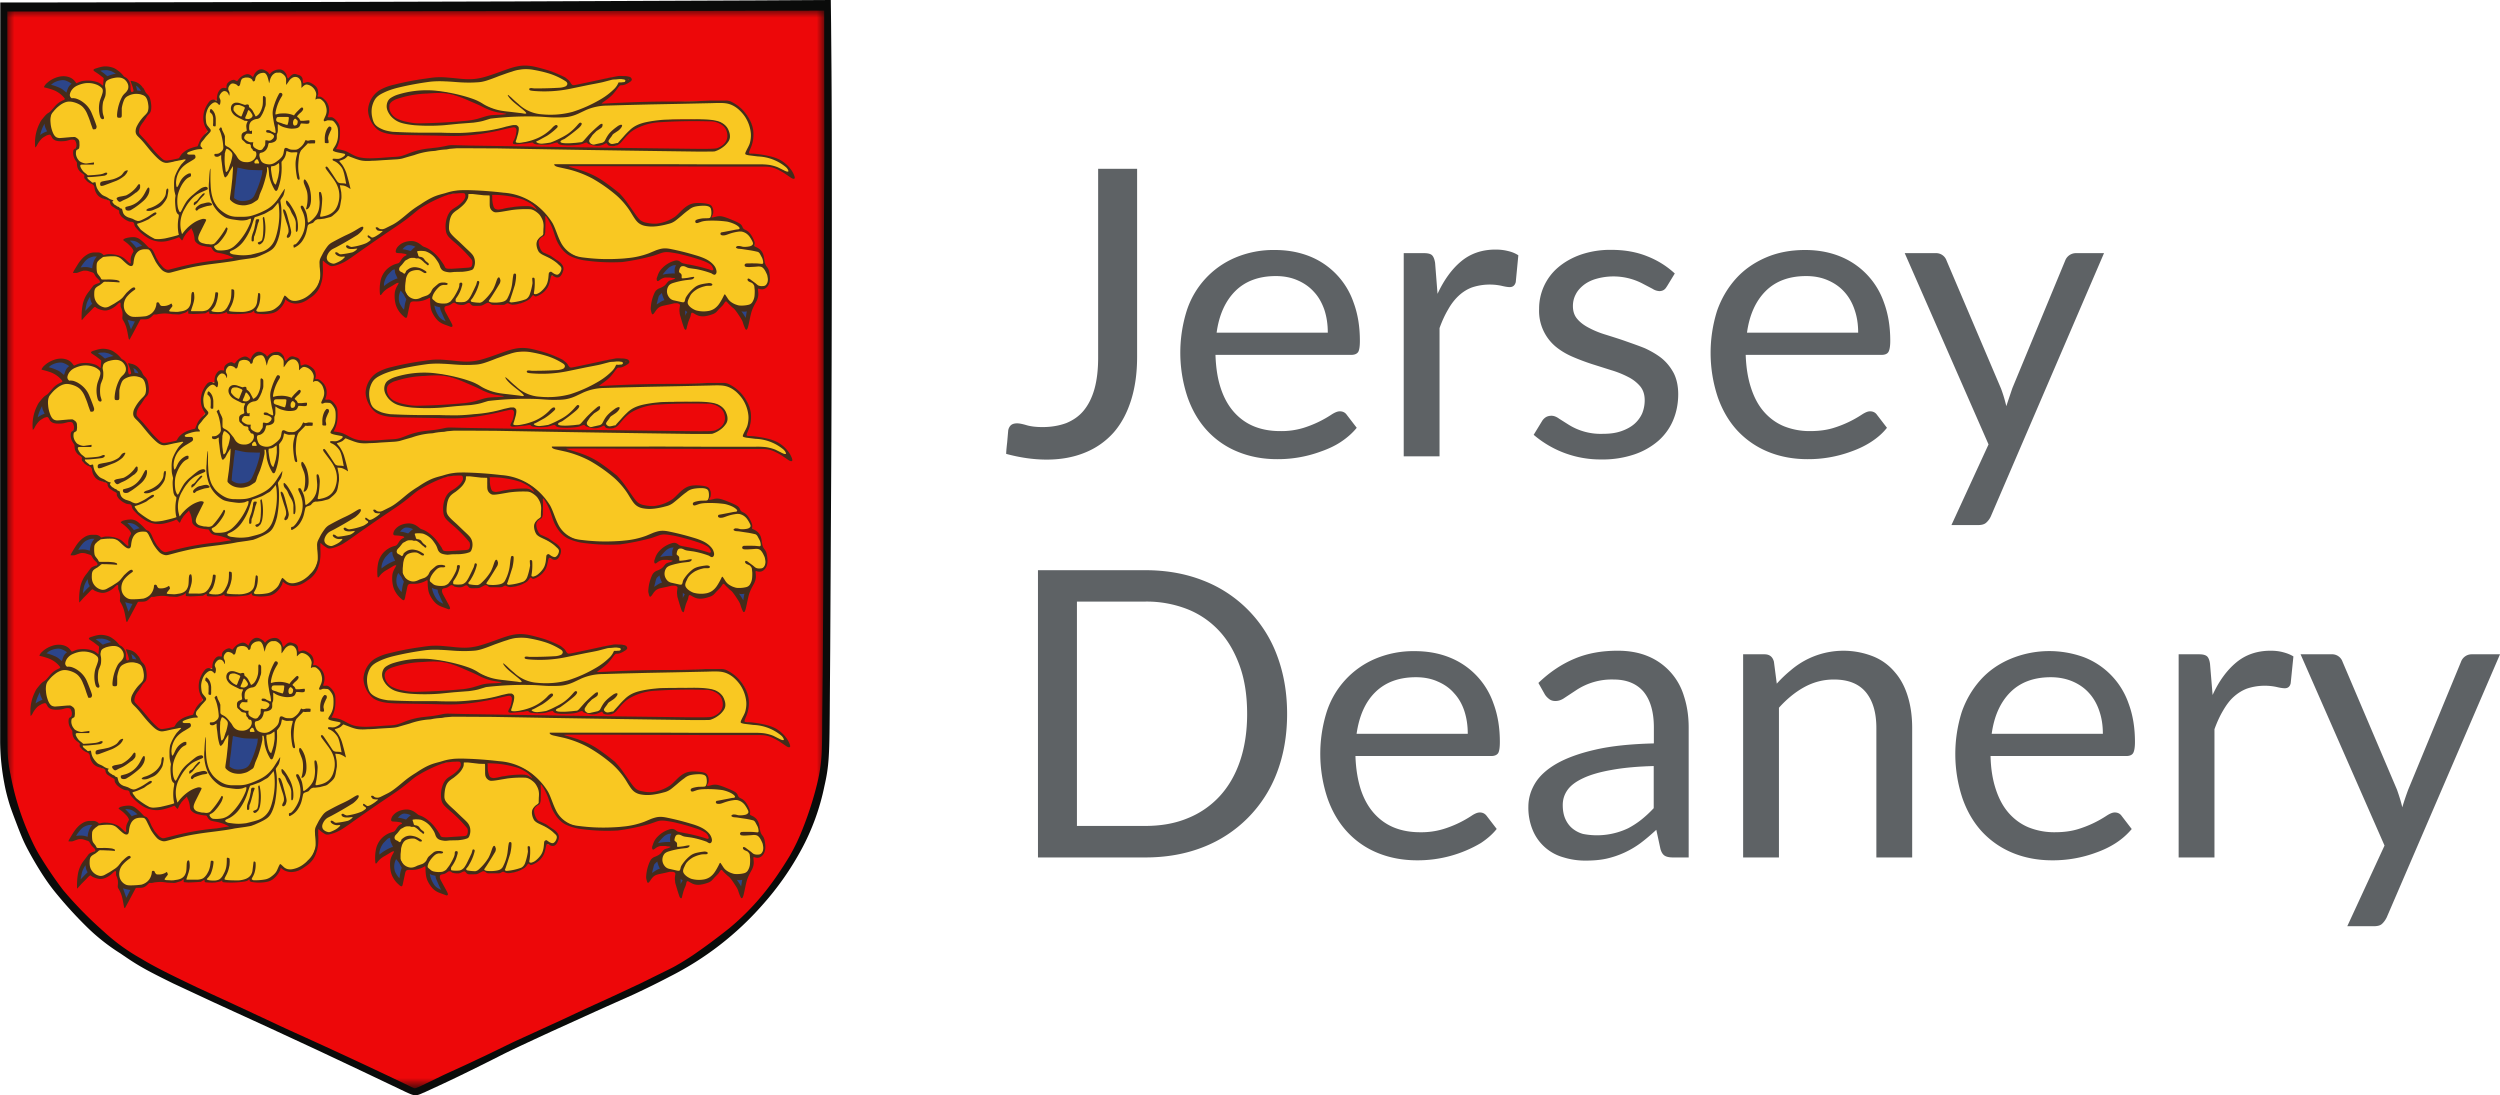 <svg id="Layer_1" xmlns="http://www.w3.org/2000/svg" xmlns:xlink="http://www.w3.org/1999/xlink" width="174.5" height="76.44" viewBox="0 0 174.5 76.44" enable-background="new 0 0 174.497 76.441"><style>.st1{fill:#2c458a}.st2{fill:#442c1a}.st7{enable-background:new}.st8{fill:#5e6265}</style><symbol id="Lion" viewBox="-26.52 -9.56 53.05 19.13"><path d="M24.86 3.16c-1.4.26-1.66.26-1.66.26s.65 1.2.2 2.22a2.3 2.3 0 0 1-2 1.42c-.72.07-8.78-.23-8.78-.23s.94.51 1.1.76c.16.25.58.7.58.7s.67.15.49.3c-.18.16-.68.28-1.86-.08s-2.1-.4-2.1-.4-.05.8-1.9 1.13c-1.85.33-3-.29-3-.29s-1.42-.7-4-.36c-2.6-.05-4.26-.62-4.82-1.35-.2-.31-.34-.76-.14-1.38.41-1.29 2.13-1.04 2.9-1.05.77-.01 3.51-.12 4.16-.03.64.08 2.75.55 2.93.56.18 0 .27-.35.16-.64-.12-.3-.44-.63.25-.55s.93.16.93.16.03-.55 1.69-.01c-.05-.22 1.24-.4 1.94 0 .13.1.18-.13.18-.13s.34-.38 1.15.02c0 0 .13.05.2 0 .07-.06.5-.39.78-.07s.67 1.24 2.53 1.54 4.21.03 4.21.03 1.06-.17.92-1.17c-.14-1-1.93-.88-1.93-.88L2.8 3.93S.6 3.65.05 3.47a9.8 9.8 0 0 0-3.3-.5c-1.08.13-1.41.52-1.55.56-.13.04-.82.14-.82.14s.43.67.32 1.31c-.1.6-.26.91-.73.88l-.18-.05s.22.68.09 1.05c-.14.36-.46.54-.71.47.21.94-.8 1.12-1 .87.01.73-.72 1-1.07.28-.06.8-1.02.92-1.25.25-.22.7-.9.57-1.1-.1-.45.55-1.04.07-1.08-.29-.42.25-.82-.03-.78-.47-.37.22-.72-.33-.61-.75-.37.24-.9-.56-.91-.8-.01-.23-.06-.74.2-1.25-.31-.44-.6-.93-.64-1.18 0 0-.6-.06-.87-.4-.26-.27.53-.26.54-.33.02-.05-.42-.42-.64-.03-.24-.11-1.18-.38-1.47-.28s-1.88 2.02-1.88 2.02.03.5.27.78.66.58.65.9c0 .32 0 .74-.23.9-.22.15-.55.27-.82.24s-.47-.07-.47-.07.22.56-.05.88c-.27.32-1.75.8-1.68-.45-1.15.89-2.87.07-2.47-.85a1.6 1.6 0 0 1-1.25-2c.15-.48.15-1.04 1.72-.7.65-.5-.24-.6-.03-1.14.21-.55.28-.58.28-.58s-.08-.6.52-.91c-.1-.25.29-.5.49-.56.2-.07.22-.46.22-.46s.12-.52 1-.72l.03-.2s.15-.28.6-.43c.06-.14.22-.58 1-.83.35-.18.07-.36.27-.5.17-.13.63-.77 1.7-.78.6.05 1.24.29 1.24.29l.17-.11s.69 1.15 1.5 1.17c.14-.1-.6-1.08-.54-1.27.06-.19.18-.46 1.13-.5.14-.45.67-.43.89-.46.22-.02 1.03-.38 1.03-.38s-.07-.04-.17-.05c-.1-.02-.97-.15-1.62-.22-.66-.07-2.01-.32-2.58-.5-.56-.18-.95-.1-1.14.07-.2.17-.64 1.25-.8 1.32h-.01c-.16.1-.47.21-.69.04-.32-.25-.38-.42-.38-.42s-.1-.67-.2-.71c-.1-.04-.8.96-1.94.61-.52-.15-.65-.43-.64-.67 0-.24.12-.7.51-1.12-.64-.33-.87-.91-.48-1.48.4-.58.98-.58 1.92.19-.17-.99.6-1.34 1.21-1.28.61.07.9.35 1.03.39.03 0 .18.44.33.44.2 0 .5.03.73-.07.08-.04-.16-.27-.1-.33.16-.12.59-.08.59-.08s.67.12.9.29c0-.22.2-.24.2-.24s.78-.06 1.23.2c-.05-.2.29-.29.7-.2s.57.22.57.22-.18-.26.54-.25 1.08.1 1.36.27c-.13-.24.35-.39 1.08-.2.72.17 1.01 1.03 1.01 1.03s.82-.99 2.03.31c.7 1.1.52 2.33.52 2.33s.1.06.21-.01c.12-.08.22-.59 1-.25C-4.55-3.91.31-.31.31-.31S1.44.65 3.59.74c0 0 .24-.07-.04-.57-.28-.5-.55-.43-.86-.74-.31-.31-.73-1.29-.16-1.87.57-.6 1.3-.98 1.52-1.4s.09-.87-.7-.87-1.2-.1-1.34.04c-.16.15-.22.69-.52.88-.3.2-.47.6-1.43.5 0 0 .14-.3.06-.51-.6.18-1.23-.45-1.33-.69-.09-.2.24-.4.55-.62.1-.3-.23-.98-.12-1.16.26-.42.68-.84 1.85-.24.14-.89 1.22-.7 1.63-.38.38-.4 1.07 0 1.07 0s.46-.53 1.24.02c.57-.4 1.45-.02 1.45-.02s.75-.61 1.68.46c.13.09.2 0 .2 0s.9-.08 1.12 1.4c.54-.37 1.27.34.55.83s-1.18.51-1.42 1.12c-.23.61.32.6.4.82.09.23.33 1.85-1.4 1.92-1.72.06-1.74-.59-2.15 0-.41.57.02 1 .02 1s.57.11 2.18-.4c1.62-.53 2.33-2.71 2.33-2.71s.13-1.8 3.8-1.57 2.71.6 3.53.7c.81.09 2.32-.44 2.97-.69.65-.25.77-.9.65-.9-.13.02-1.94.71-2.4.59s.04-1.06.04-1.06-1.35-.24-1.1-1.01c.27-.77.78-.57.78-.57s.17.03.99-.48c.81-.51 1.82-.39 2.4.69 0 0 .85-.95 1.61-.62.76.34.55 1.53.55 1.53s.92-.53.89.6c-.04.73-.3.83-.3.83s.05 1.08-.67 1.24c.02.74-.59 1.16-.85 1.26.06.43-.94.8-2.22.75.21.48.36 1.12-.83 1.04 0 0-.67-.04-1.13-.51a3.37 3.37 0 0 0-1.98-.95c-.63 0-.88.09-1.6 1-.74.92-1.38 1.75-2.6 2.31s-2.28.87-2.28.87h14.39s.49-.06 1.03-.34c.54-.3.46-.2.46-.2s.4.45-1.24 1.1zM4.94 5.88c-.57-.16-2.35-.37-3.72-.4-1.36-.02-2.13 0-2.81.51-.46.37-.1 1.17-.1 1.17s.74.42 2.08.55c1.34.13 2 .03 3.73-.66 1.72-.68 1.85-.76 2.68-.87-1.3-.25-1.3-.13-1.86-.3z" fill="#f9c822"/><path class="st1" d="M-10.6 2.44l-.32.01c-.17 0-.44 0-.66.03-.21.02-.38.06-.5.09l-.24.06-.14.02c-.04.01-.08.02-.1.01-.03 0-.03-.04-.03-.07l.02-.1v-.12l-.05-.3-.07-.69-.08-.61c-.02-.18-.04-.35-.03-.45.01-.1.05-.15.13-.2.07-.06.19-.12.31-.16.13-.04.28-.06.44-.05.17.02.37.06.52.14.15.07.26.17.38.36a7.33 7.33 0 0 1 .55 1.6c.03.2.04.32.01.37s-.07.06-.14.06zM-21.99-3.6l-.1.01-.12.01h-.23a1.2 1.2 0 0 1-.65-.33c-.1-.1-.23-.26-.33-.4s-.17-.3-.22-.38c-.05-.1-.08-.13-.07-.14s.07.02.11.03a2.54 2.54 0 0 0 .55.1c.1 0 .19 0 .31-.03s.27-.09.35-.12c.08-.03.1-.03.09 0l-.02.14v.21c.01.1.04.22.09.32.04.11.1.21.17.28l.17.14c.04.03.04.06.03.07 0 .02-.04.04-.06.05a.33.33 0 0 1-.07.03zM-18.97-2.84c-.1.09-.21.19-.33.25-.12.07-.24.1-.35.11s-.22.01-.3 0a.84.84 0 0 1-.2-.07l-.09-.04-.03-.03c0-.02.03-.03.06-.05l.08-.06.14-.1.22-.23.2-.26c.05-.06.06-.08.1-.07l.16.07a2 2 0 0 0 .31.1c.1.03.17.03.23.04s.1 0 .12.02l-.08.1-.24.22zM-22.42-6.86c-.03.08-.05.2-.07.33l-.02.32c0 .08.01.12 0 .14s-.02 0-.04-.03l-.12-.13-.24-.35a1.86 1.86 0 0 1-.27-.8l-.04-.41V-8v-.06l.05.04.08.1.23.23.29.3c.08.1.14.16.19.2l.1.08c.01.03 0 .06-.03.09s-.07.07-.1.15zM-19.35-8.13l-.18.01-.32.06-.19.07a3.56 3.56 0 0 1-.25.13c-.02.01-.03.03-.04 0l.02-.13.04-.13c0-.03 0-.05.02-.08l.02-.09.03-.07.06-.17.13-.37a4.14 4.14 0 0 0 .1-.5c.02 0 .04.02.07.1l.18.35.24.48.14.3c.01.06-.02.05-.07.04zM-23.92 8.5c-.11.08-.28.15-.41.19s-.24.04-.35.03a1.33 1.33 0 0 1-.67-.24c-.1-.05-.16-.12-.22-.16l-.1-.1-.06-.07c-.01-.01-.02-.03-.01-.04l.08-.02.18-.05.32-.1a2.9 2.9 0 0 0 .43-.2c.05-.02.08-.05.12-.08a2.2 2.2 0 0 1 .39-.24c.02 0 .03.03.04.06 0 .03.02.07.05.14l.09.27c.03.08.07.13.1.17.04.03.07.06.12.08l.11.07c.03.02.03.03 0 .08a.74.74 0 0 1-.2.2zM-25.52 5.1l-.1.19a.67.67 0 0 0-.04.2v.24l-.01.19c-.01.03-.03.01-.06-.01a7.72 7.72 0 0 1-.12-.11.94.94 0 0 1-.18-.2l-.2-.4a2.74 2.74 0 0 1-.13-.52c-.03-.15-.01-.26-.01-.33 0-.08-.02-.12 0-.1.02 0 .07.07.14.14a1.35 1.35 0 0 0 .6.4c.1.04.18.05.2.07.03.03.01.07-.01.1l-.08.13zM-20.76 9.15c-.12.08-.23.13-.3.17a.98.98 0 0 1-.25.07 2 2 0 0 1-.33.03 1.27 1.27 0 0 1-.44-.08c-.03 0-.05-.02-.07-.03-.03 0-.05-.01-.08-.03a.4.4 0 0 1-.1-.04c-.01-.01 0-.02.04-.05l.17-.12.32-.22.16-.13.1-.08c.04-.02.06-.03.13-.01l.31.1c.13.05.25.07.33.08l.12.01.15-.01c.05-.01.1-.04.13-.03.02 0 .02.05-.06.12l-.33.25zM-19.74 8.34a.32.32 0 0 0 .02-.06l.04-.12.06-.22.03-.13.02-.06c0-.02 0-.05.02-.07 0-.02.02-.03.04-.04l.12-.01a2.97 2.97 0 0 0 .4-.08l.08-.04.07-.03a.9.9 0 0 1 .04-.01h.04l.02.03s.01.01-.02.06l-.14.22-.15.25a1.32 1.32 0 0 1-.42.34.72.72 0 0 1-.16.06l-.1.01h-.06v-.03l.05-.07zM-.62-6.3l-.2.26a.95.95 0 0 0-.1.16l-.05.06c-.02 0-.04 0-.08-.05a1.58 1.58 0 0 1-.23-.54c-.03-.1-.03-.22-.03-.33a1.13 1.13 0 0 1 .25-.69l.23-.26.11-.14c.03-.03.05-.04.07-.02.02.02.03.07.05.2l.08.44c.02.15.05.24.07.31.03.07.05.11.04.16 0 .04-.03.09-.07.16-.04.08-.08.18-.14.27zM-1-5.42c.02.02.01.07 0 .12l-.05.12-.05.12-.06.11a.7.7 0 0 0-.05.34c0 .08.03.16.03.2 0 .04-.04.03-.08.01l-.14-.05-.14-.05a.55.55 0 0 1-.19-.1 2.08 2.08 0 0 1-.5-.66 1.3 1.3 0 0 1-.1-.39c-.03-.14-.02-.3-.02-.41v-.19c.02 0 .06.07.18.17a3.63 3.63 0 0 0 .96.58c.12.05.18.05.2.08zM.25-3.02l-.06.06a1.29 1.29 0 0 1-.63.19.62.62 0 0 1-.35-.15 1.17 1.17 0 0 1-.2-.2c-.06-.06-.1-.13-.14-.18l-.05-.1c0-.01.02-.02.07-.03l.21-.02c.08 0 .15 0 .26-.03.1-.03.24-.08.33-.09.09 0 .12.02.15.05l.07.08.1.1.15.1c.06.02.15.05.18.08.04.02.02.04 0 .07l-.09.07zM2.2-7.95c-.1.18-.18.35-.21.48-.04.12-.03.18-.02.23.01.04.02.06-.01.08-.04.02-.12.03-.19.04l-.17.04a.7.7 0 0 0-.13.05l-.13.07-.08.04a.64.64 0 0 0-.06.04c-.02.01-.04.03-.05.01v-.12l.01-.1a2.22 2.22 0 0 1 .15-.61c.06-.14.14-.28.23-.39.1-.1.19-.19.3-.25l.28-.14.17-.06.1-.02.07-.02c.02 0 .04 0 .03.02l-.07.16-.23.45zM23.4-7.33a1.8 1.8 0 0 0-.25-.07.64.64 0 0 0-.23-.02c-.09.01-.18.04-.26.06l-.2.07c-.05.02-.11.05-.12.04-.01-.02.03-.07.06-.12l.14-.2c.07-.1.2-.27.3-.44s.2-.33.24-.44c.04-.1.04-.15.07-.1a2.8 2.8 0 0 1 .16.66l.06.31c.02.08.05.14.08.19l.06.1c0 .01-.05 0-.12-.04zM19.13-7.5l-.13.1-.1.13c-.03.04-.06.06-.08.07s-.04.02-.06 0c-.03-.03-.05-.08-.07-.17l-.01-.33v-.28a1.43 1.43 0 0 1 .1-.35c.03-.05.05-.11.09-.08.03.04.07.17.1.28a1.76 1.76 0 0 0 .2.4c.03.04.07.08.06.12-.01.04-.06.08-.1.12zM17.65-6.8a.48.48 0 0 0-.1.16 1.62 1.62 0 0 0-.14.45c0 .08-.02.15-.03.18-.02.03-.04.02-.07 0a2.45 2.45 0 0 1-.37-.32.55.55 0 0 1-.14-.26 5.69 5.69 0 0 1-.11-.48l-.05-.31-.03-.15c0-.02.01.01.03.04l.1.08.17.1.18.12.2.12c.06.04.15.08.25.1.09.02.2.02.21.05.02.03-.05.08-.1.13zM18.33-4.19l-.09.01h-.1L18-4.19a1.31 1.31 0 0 1-.64-.44c-.09-.1-.18-.2-.23-.29a.62.62 0 0 1-.1-.18l-.03-.15-.03-.11c0-.02.02-.01.05 0a1.18 1.18 0 0 0 .24.13l.18.04.24.03.2.02h.4c.05.01.06.02.07.05a.5.5 0 0 1-.01.11l-.03.13v.13c0 .05 0 .1.02.15.01.05.05.1.08.16l.08.12c0 .03-.03.05-.06.06a.82.82 0 0 1-.1.04z"/><g><path class="st2" d="M-18.98 8a.98.98 0 0 1-.61.45l-.22.05c-.04 0-.04-.01-.01-.1l.12-.33.06-.24c0-.05 0-.07-.03-.08-.03-.02-.07-.03-.1-.03-.02 0-.04.03-.05.07a.6.6 0 0 0-.03.14v.19c0 .08-.01.18-.06.29s-.13.21-.2.27-.12.07-.17.1c-.04.03-.07.08-.15.17s-.22.22-.36.31c-.13.1-.25.15-.4.19s-.34.07-.53.05c-.2-.02-.4-.09-.53-.13-.13-.04-.17-.07-.18-.1-.02-.02 0-.06.05-.1l.3-.2.31-.24c.06-.06.05-.06.04-.14l-.03-.32c0-.09 0-.11-.02-.1-.02 0-.04.03-.1.07a.88.88 0 0 1-.29.17 2.14 2.14 0 0 1-1.05.07c-.15-.03-.27-.1-.34-.12-.06-.03-.06-.04-.09 0l-.12.15a.83.83 0 0 1-.28.21c-.13.06-.3.1-.48.1-.19 0-.38-.04-.58-.12-.2-.08-.4-.2-.54-.33a.8.8 0 0 1-.23-.28c-.02-.05.01-.05.14-.08.12-.03.34-.09.52-.16a1.81 1.81 0 0 0 .75-.55c.05-.07.05-.09-.04-.14-.1-.04-.29-.13-.45-.27-.17-.15-.31-.35-.43-.47-.1-.12-.19-.15-.28-.22-.1-.08-.2-.2-.28-.3s-.16-.18-.25-.38a3.02 3.02 0 0 1-.3-1.68l.05.05.06.08.05.1a1.89 1.89 0 0 0 .3.4c.08.07.15.11.2.14l.14.08.17.05c.05 0 .09 0 .12-.06.04-.04.07-.13.12-.2a.51.51 0 0 1 .25-.16c.1-.03.21-.04.34-.04.13 0 .26.01.37.03l.27.07c.09.02.2.02.26 0 .06-.01.09-.05.12-.12.03-.07.06-.17.06-.25s-.03-.15-.06-.2c-.03-.04-.07-.06-.1-.08-.03-.03-.06-.06-.07-.15a.91.91 0 0 1 .03-.36c.04-.14.12-.26.17-.33.04-.06.06-.08.06-.13s0-.14.02-.23c.02-.1.06-.2.14-.3s.19-.18.26-.23c.07-.06.1-.08.1-.1v-.06a.24.24 0 0 1-.01-.1l.03-.07.1-.1c.03-.05.07-.09.12-.12a1 1 0 0 1 .15-.1l.12-.05a.35.35 0 0 0 .11-.07.28.28 0 0 0 .08-.15c.01-.07.02-.17.06-.28.04-.1.1-.2.18-.3a.92.92 0 0 1 .3-.2l.36-.12c.1-.03.15-.05.17-.08.02-.02.02-.06.02-.1a.4.4 0 0 1 .18-.28l.24-.16.19-.1c.03-.03.03-.04.03-.08 0-.05 0-.13.05-.2a.81.81 0 0 1 .23-.26c.1-.09.23-.16.32-.2.1-.05.15-.05.2-.06.05 0 .1 0 .14-.02a.15.15 0 0 0 .1-.1c.02-.05.01-.13.1-.26a3.41 3.41 0 0 1 .91-.78 1.86 1.86 0 0 1 1.27-.19c.23.05.48.13.62.18l.22.09c.03 0 .05-.02.08-.06l.12-.14c.03-.03.04-.01.06.01l.05.1.03.08.05.08.07.1c.03.05.06.1.12.15.05.07.14.15.2.21l.1.1c.02 0 .02-.04.04-.1.02-.05.07-.12.1-.24.04-.11.07-.28.08-.4s.03-.16.1-.24a.9.9 0 0 1 .35-.22c.17-.05.38-.08.5-.1.13-.01.19-.01.22-.04l.07-.12a.58.58 0 0 1 .2-.2 1.68 1.68 0 0 1 .34-.08l.24-.05.33-.1a8.85 8.85 0 0 0 .39-.19l-.26-.03-.6-.1a18.3 18.3 0 0 1-3.03-.52l-.59-.15c-.12-.03-.17-.02-.23 0a.82.82 0 0 0-.23.16l-.26.3-.22.38-.15.34c-.05.1-.11.19-.15.23a.17.17 0 0 1-.1.07c-.03.01-.08.02-.14.07l-.23.24c-.11.11-.27.25-.4.34a.8.8 0 0 1-.42.13 1.92 1.92 0 0 1-.6-.1l-.1-.07c-.02-.03 0-.05.02-.07l.19-.14c.09-.07.21-.18.3-.28.1-.1.16-.2.18-.26.03-.06.03-.07-.01-.14-.04-.08-.12-.21-.15-.35-.03-.14-.02-.27-.01-.34 0-.08 0-.09-.02-.09-.01 0-.05 0-.11.06l-.27.25c-.11.1-.24.17-.43.24-.18.06-.43.1-.61.1-.19.01-.32-.03-.38-.05-.07-.02-.07-.02-.1 0-.02.03-.08.08-.14.11s-.11.05-.2.06h-.3a1.01 1.01 0 0 1-.4-.1c-.15-.08-.32-.2-.46-.36-.15-.16-.26-.34-.36-.5-.1-.17-.2-.32-.23-.4-.04-.07-.02-.07.03-.07h.2c.09.02.18.06.26.09.09.03.17.06.25.07.08 0 .16 0 .26-.02l.32-.1c.07-.03.1-.05.11-.07l.05-.08.07-.12a.86.86 0 0 1 .11-.13l.16-.16c.03-.05.04-.1.03-.12 0-.02-.03-.04-.07-.06l-.18-.07c-.07-.03-.14-.06-.2-.11l-.18-.24c-.08-.12-.22-.27-.33-.46a2.2 2.2 0 0 1-.25-.69 4.86 4.86 0 0 1-.06-1.01c.01-.02.03 0 .07.05l.23.26.31.31c.1.1.18.2.24.24.05.05.07.05.1.04l.11-.08a1.57 1.57 0 0 1 .5-.16c.1-.01.21 0 .33.04s.27.11.39.2c.12.08.21.18.28.24.07.06.12.08.14.06.02-.01.02-.07.02-.11v-.1c0-.04 0-.08.04-.15.03-.08.08-.2.09-.33s0-.26-.01-.35c0-.09.01-.12.07-.21.05-.09.13-.23.2-.45.07-.23.12-.54.15-.7s.05-.18.07-.17c.02 0 .04.03.06.08l.17.31a159.53 159.53 0 0 0 .54 1.01l.08.01h.17c.1 0 .23 0 .35.06s.21.16.27.22.08.06.12.06h.13l.2.04c.1.01.23.03.4.03.15 0 .34-.03.5-.05l.44-.02c.12 0 .2.04.27.06l.17.05.12.06.07.06c.02.02.04.04.05.03v-.09-.05-.05c.02-.02.04-.02.07-.02l.25-.02a16.9 16.9 0 0 1 .88.05l.08.05.09.05.07.03c.02-.01.02-.05.02-.08l.01-.06a.19.19 0 0 1 .09-.03l.16-.01.27-.01.21.01.15.03c.05 0 .1.02.13.03.04 0 .07.01.1.03.03.02.07.05.1.04.02 0 .01-.04.02-.07.01-.02.04-.04.17-.05a6.03 6.03 0 0 1 1.38.06c.17.03.22.07.26.1.04.04.07.06.08.05l.02-.07c0-.04.01-.08.14-.11a2.8 2.8 0 0 1 1.02 0c.14.02.28.07.42.16a1.68 1.68 0 0 1 .54.65l.04.16c0 .02 0 .02.05-.02s.14-.11.26-.17c.12-.05.27-.09.43-.09.16 0 .34.04.5.1.17.07.33.17.5.3a1.7 1.7 0 0 1 .76 1c.07.18.1.38.12.6.02.22.01.47 0 .63v.29c0 .05 0 .07.02.07s.05-.04.12-.1a2 2 0 0 1 .28-.2c.1-.07.19-.1.37-.06.19.04.47.14.73.28.26.15.5.32.78.52A125.24 125.24 0 0 0-1.5-1.8c.34.23.75.5 1.07.76.33.25.57.48.83.66a9.8 9.8 0 0 0 1.62.82c.23.09.4.13.58.17.27.03.53.05.69.05.15 0 .19-.02.21-.07a.36.36 0 0 0 0-.27 1.06 1.06 0 0 0-.26-.34c-.1-.1-.23-.2-.36-.28-.12-.08-.25-.15-.36-.26-.1-.1-.2-.26-.26-.43a1.95 1.95 0 0 1-.1-.96.8.8 0 0 1 .18-.42c.13-.15.35-.34.54-.5A9.55 9.55 0 0 0 3.98-4c.04-.1.04-.2.03-.28-.01-.08-.03-.14-.06-.18s-.05-.06-.14-.07c-.09-.02-.24-.02-.48-.04l-.76-.05c-.2 0-.32 0-.38.03-.07.02-.08.07-.16.23-.1.15-.26.4-.47.63s-.44.4-.61.5c-.17.1-.27.12-.36.16-.08.04-.14.11-.26.19-.11.08-.28.17-.48.19-.2.02-.45-.02-.64-.1s-.33-.2-.42-.31a.59.59 0 0 1-.13-.3c0-.08.03-.1.1-.12l.31-.02.25-.04c.06-.02.12-.06.1-.08 0-.03-.1-.05-.19-.12-.09-.07-.18-.2-.23-.29-.06-.08-.08-.12-.15-.16-.08-.03-.21-.05-.38-.13a1.65 1.65 0 0 1-.52-.39 1.6 1.6 0 0 1-.33-.63 3.03 3.03 0 0 1-.06-1c.01-.07.03-.1.09-.05.05.06.14.2.27.3.13.12.3.2.43.28l.3.18a.4.4 0 0 0 .2.07c.03 0 .01-.04-.04-.14-.06-.1-.15-.25-.2-.46-.04-.22-.03-.5.01-.73.04-.23.11-.41.22-.58.1-.17.25-.33.36-.42.1-.1.18-.14.22-.1.04.03.06.15.09.3l.11.51c.03.15.05.25.13.29.07.04.2.03.3.03a1.69 1.69 0 0 1 .58.08 1.62 1.62 0 0 1 .36.16c.04.02.06.03.07-.06 0-.08 0-.26.02-.44s.05-.37.16-.57c.1-.2.27-.44.45-.58.18-.14.37-.2.51-.25l.32-.12c.06 0 .09.02.1.05.01.04.01.08-.08.25l-.36.66c-.1.18-.12.26-.12.33 0 .06.01.12.07.15.06.03.16.04.23.06.07.02.1.04.16.08s.14.11.21.11c.07 0 .13-.06.2-.1a1.18 1.18 0 0 1 .47-.05c.07.02.14.04.2.08.07.03.14.07.2.05.05-.02.1-.1.16-.15.06-.04.13-.05.2-.05a6.32 6.32 0 0 1 .43.01c.08.01.15.04.24.09.09.04.2.12.28.12.09 0 .15-.08.21-.11.06-.04.12-.04.2-.04h.61c.08 0 .13.01.18.04.06.03.12.08.19.07.07-.02.14-.08.31-.1A2.28 2.28 0 0 1 8-6.74c.12.11.18.24.23.27.04.04.08-.04.14-.07.05-.03.13-.01.27.06s.36.2.5.39c.16.18.24.4.28.6.05.19.06.34.11.39.05.04.14-.04.23-.08a.36.36 0 0 1 .25-.04c.08.02.15.07.22.18.07.12.15.3.14.45 0 .15-.1.28-.2.38-.1.1-.21.16-.33.24l-.37.26-.37.17c-.1.04-.17.06-.23.14-.07.07-.13.2-.18.34-.04.13-.06.27-.04.37s.08.17.15.23l.2.13c.05.04.07.09.1.27 0 .18.02.5.01.72 0 .22-.02.34-.01.38s.05.02.14-.13c.1-.15.25-.43.36-.71.11-.29.18-.57.29-.83.11-.25.26-.48.41-.66.16-.18.31-.32.54-.44.22-.11.5-.21.9-.29a13.35 13.35 0 0 1 2.75-.13 16.92 16.92 0 0 1 2.16.44c.32.1.5.18.65.22.16.04.3.04.5.02.19-.03.44-.06.8-.15.37-.09.85-.22 1.2-.34.35-.11.57-.2.71-.29.14-.07.18-.13.22-.18s.06-.12.08-.16c.02-.04.03-.08.01-.1 0-.03-.04-.04-.08-.04s-.1.03-.26.08A13.02 13.02 0 0 1 19-4.3c-.19.04-.29.05-.38.1-.08.05-.16.13-.26.15-.1.03-.22 0-.36-.05a1.92 1.92 0 0 1-.72-.46 1.28 1.28 0 0 1-.34-.55l-.05-.14a.23.23 0 0 1-.01-.13c0-.05.03-.11.08-.1.06 0 .15.1.24.15.09.05.17.08.27.1h.28c.09 0 .14-.02.22-.03.08 0 .2-.01.19-.04 0-.02-.12-.06-.22-.1-.1-.02-.2-.05-.27-.12-.07-.06-.13-.18-.23-.26-.1-.09-.24-.15-.36-.2a.6.6 0 0 1-.34-.29 2.92 2.92 0 0 1-.28-1.14c0-.07.01-.1.03-.18.02-.09.05-.22.11-.21.07.01.16.18.25.3.08.1.15.17.25.22.1.05.22.08.33.1l.33.07.34.08h.22c.07-.02.15-.04.17-.1.03-.04 0-.1-.01-.21-.02-.1-.02-.23 0-.34 0-.12.04-.21.07-.32l.1-.34a9.32 9.32 0 0 1 .15-.45c.04-.06.1-.12.13-.08.04.04.05.19.1.34.03.15.1.32.15.44.05.11.07.18.08.26.02.07.03.15.1.14.06 0 .17-.09.3-.15.12-.06.25-.1.44-.1s.43.06.6.12c.17.05.26.11.34.18l.19.21.2.2c.06.06.11.12.15.19.05.07.08.14.13.14s.1-.08.18-.16l.26-.25c.08-.06.14-.1.25-.25.11-.14.27-.39.37-.55.1-.17.12-.25.14-.32a3.48 3.48 0 0 1 .14-.36c.02-.05.06-.1.1-.08.03 0 .08.07.13.3.06.24.13.66.22.96.1.3.22.5.31.67.1.17.15.34.16.5.01.16-.03.33-.02.4 0 .06.07.02.15 0 .08-.02.2-.03.32.03s.26.2.32.41c.07.22.04.5 0 .7a.8.8 0 0 1-.13.36c-.06.08-.12.14-.17.3s-.06.43-.13.63a.8.8 0 0 1-.31.4c-.12.09-.24.11-.28.16-.03.06.02.13-.01.28-.04.16-.16.4-.27.55a.88.88 0 0 1-.3.28c-.1.05-.18.08-.23.15-.05.07-.05.18-.2.3-.15.11-.44.23-.69.33-.24.1-.45.17-.61.2A.93.93 0 0 1 21-.99c-.13-.03-.26-.07-.28-.04-.02.04.08.14.1.3a.67.67 0 0 1-.1.48c-.09.12-.24.16-.46.19-.23.03-.53.05-.78.01s-.45-.15-.66-.32-.43-.43-.64-.6a2.86 2.86 0 0 0-1.3-.5 2.4 2.4 0 0 0-.65.05c-.2.03-.35.08-.5.2-.14.12-.27.3-.43.53l-.49.7a5.44 5.44 0 0 1-.49.59l-.03.04c-.3.24-.6.48-.94.72-.33.24-.69.47-1.16.67-.46.2-1.04.36-1.32.44s-.29.07 1.85.07l8.74-.03h3.03c.28-.01.45-.05.64-.12.2-.08.4-.19.61-.31l.53-.36c.12-.07.18-.07.21-.05.04.02.05.06.01.18s-.13.32-.29.52c-.15.2-.38.41-.64.57-.26.15-.56.25-.9.32-.35.08-.74.13-.98.15-.24.01-.34 0-.35.06-.02.05.04.17.1.32a2.36 2.36 0 0 1 .18 1.28 2.2 2.2 0 0 1-.25.73 2.83 2.83 0 0 1-1.2 1.2.87.87 0 0 1-.49.12h-1.05c-.45-.02-.98-.05-1.66-.06-.69-.01-1.52 0-2.5-.02s-2.11-.07-2.72-.1c-.6-.03-.7-.04-.7-.02-.01.01.06.06.2.16s.35.25.54.44c.18.19.34.42.43.54.1.12.13.13.19.13.05 0 .14 0 .22.03.08.02.16.07.23.1l.19.12c.05.04.1.09.1.14 0 .05-.03.1-.07.15a.4.4 0 0 1-.19.07c-.07.02-.15.03-.27.03s-.26.02-.43 0l-.64-.12-1.1-.24-1.09-.23c-.24-.05-.32-.06-.37-.02s-.1.1-.13.17a.83.83 0 0 1-.12.15l-.23.19a7.88 7.88 0 0 1-1.16.49c-.34.1-.78.23-1.16.3-.38.06-.7.06-1.07-.02-.38-.08-.82-.25-1.24-.4-.41-.15-.8-.28-1.14-.37-.34-.08-.62-.12-.95-.12s-.7.04-1.07.08c-.36.03-.7.07-1.03.06-.34 0-.67-.06-.96-.1a19.6 19.6 0 0 1-2.17-.42 3.5 3.5 0 0 1-1.04-.4 1.77 1.77 0 0 1-.78-1.35c0-.24.06-.5.18-.75.12-.26.31-.5.52-.66.22-.15.45-.21.66-.26.21-.04.39-.07.93-.09l2.2-.04c.76-.01 1.39-.05 2.04-.02a14 14 0 0 1 1.9.23c.6.1 1.1.24 1.39.3.3.07.37.07.43.05.05-.02.08-.06.1-.11a.46.46 0 0 0 0-.2c-.01-.09-.03-.23-.07-.35-.04-.12-.1-.21-.14-.3-.04-.09-.06-.17.05-.2.12-.03.36 0 .54.02l.41.04c.12.02.25.05.32.05.06 0 .06-.02.08-.05.02-.02.08-.06.22-.08a3.68 3.68 0 0 1 .92 0l.25.07c.09.03.2.06.26.06.05 0 .05-.02.07-.06.03-.03.09-.08.21-.1.13-.03.33-.04.55-.04.23 0 .49.02.65.04.17.02.24.05.33.08.09.04.2.08.25.08.05 0 .05-.04.09-.07.03-.03.09-.05.16-.07.07-.03.16-.05.25-.07.1-.02.2-.03.3-.02a1.03 1.03 0 0 1 .44.12c.06.03.12.07.16.06.03 0 .04-.05.07-.09.02-.04.06-.07.16-.09.1-.02.25-.03.38 0 .13.02.23.07.38.22.14.15.33.4.52.58.2.2.39.32.59.42a4.05 4.05 0 0 0 1.66.43 37.08 37.08 0 0 0 3.4.06 1.42 1.42 0 0 0 .9-.26.86.86 0 0 0 .28-.33c.06-.14.1-.3.09-.48a.8.8 0 0 0-.2-.47c-.12-.14-.3-.25-.49-.32-.17-.06-.34-.08-2.98-.04-2.63.03-7.72.1-10.52.15l-3.77.06-1.2.03c-.26 0-.35-.03-.5-.06a8.36 8.36 0 0 0-.55-.1l-.6-.07a5.13 5.13 0 0 1-1.44-.35c-.2-.08-.39-.16-.6-.2-.2-.04-.4-.04-.7-.06-.3-.02-.7-.06-1.06-.07-.35-.02-.65-.01-.9.03-.23.03-.42.1-.6.19s-.36.2-.53.27c-.18.07-.35.1-.47.12l-.2.02c-.01.01.02.04.07.14s.13.3.17.53c.04.23.04.5.03.7a.83.83 0 0 1-.11.43c-.08.13-.22.3-.34.37-.11.08-.2.06-.28.05l-.12.01c-.01.02 0 .06.03.13.02.08.06.19.06.31a.99.99 0 0 1-.3.78c-.1.1-.2.17-.28.2-.08.03-.15 0-.18.01-.04 0-.04.04-.03.07.01.04.03.07.03.12.01.06 0 .12-.01.2a.62.62 0 0 1-.13.3c-.09.1-.23.2-.35.26a.5.5 0 0 1-.3.07l-.21-.07c-.05-.01-.05.01-.06.05l-.02.15-.01.1a.36.36 0 0 1-.22.25l-.26.08a.33.33 0 0 1-.24-.04c-.08-.05-.17-.14-.22-.2-.06-.06-.08-.08-.1-.04-.03.04-.05.13-.07.19a.49.49 0 0 1-.05.13.84.84 0 0 1-.08.1.46.46 0 0 1-.12.11.47.47 0 0 1-.2.07.87.87 0 0 1-.6-.19c-.08-.06-.1-.12-.13-.13-.01 0-.03 0-.04.02l-.04.05a.27.27 0 0 1-.07.08 1.52 1.52 0 0 1-.27.15.5.5 0 0 1-.15.03c-.05 0-.1 0-.15-.02A.47.47 0 0 1-11 9.2a.96.96 0 0 1-.2-.22l-.09-.2c-.02-.03-.03-.02-.05.01a.75.75 0 0 1-.13.1.36.36 0 0 1-.27.07.99.99 0 0 1-.39-.18c-.11-.09-.18-.18-.22-.23-.04-.06-.05-.08-.09-.06-.03 0-.1.05-.15.07-.07.02-.13 0-.22-.03a.73.73 0 0 1-.27-.2c-.06-.08-.07-.18-.07-.24s0-.1-.04-.1l-.16.02a.33.33 0 0 1-.22-.1.8.8 0 0 1-.2-.32 1.21 1.21 0 0 1-.05-.35c0-.08 0-.1-.02-.11-.02 0-.06 0-.09.02l-.07.03a.3.3 0 0 1-.14 0 .37.37 0 0 1-.2-.12 1.76 1.76 0 0 1-.23-.35 1.69 1.69 0 0 1-.2-.8 1.4 1.4 0 0 1 .25-.82c.05-.08.06-.1.05-.12l-.14-.15a2 2 0 0 1-.32-.36c-.1-.16-.16-.34-.2-.43-.03-.1-.03-.1-.12-.12-.1-.02-.28-.07-.46-.14a1.56 1.56 0 0 1-.48-.3c-.12-.1-.2-.24-.24-.31-.04-.07-.05-.07-.18-.1-.14-.03-.4-.09-.57-.11-.16-.03-.22-.02-.28 0a.49.49 0 0 0-.17.1 6.34 6.34 0 0 0-.73.77l-.32.38c-.13.16-.33.36-.44.48-.11.12-.14.16-.14.24a.95.95 0 0 0 .17.52c.04.08.1.14.15.21l.16.24c.05.08.1.17.16.23.06.07.12.11.16.2.04.08.06.2.06.38 0 .17-.04.4-.08.54a.7.7 0 0 1-.18.3c-.06.06-.1.1-.15.18-.04.08-.08.18-.16.3zm-6.7-3.03a1.84 1.84 0 0 1-.48-.25 2.88 2.88 0 0 0 .3.77l.01.03v-.05c.01-.1.03-.17.06-.25l.1-.22.02-.02h-.02zm3-12.18l-.33-.35a6.26 6.26 0 0 0 .1.52 1.97 1.97 0 0 0 .24.47c.01-.16.04-.28.08-.37a.57.57 0 0 1 .07-.12 2.13 2.13 0 0 1-.15-.15zm21.4 1.9a3.31 3.31 0 0 1-.88-.52v.16a1.52 1.52 0 0 0 .28.64l.27.28c.06.05.1.06.18.09h.02l.02-.2a.7.7 0 0 1 .06-.17l.12-.26-.07-.03zm18.47-1.6a2.1 2.1 0 0 1-.16-.1l-.16-.1.12.47c.03.11.05.14.09.18l.16.15a1.83 1.83 0 0 1 .18-.5 1.2 1.2 0 0 1-.23-.1zM14.94 8.6l-.06-.03-.02.05.08-.01zm-34.3-.5l.16-.17.08-.14-.26.04h-.01l-.01.04-.03.13-.05.17.11-.08zm-2.54 1.06l-.06.04.09.02c.08.02.15.02.23.02.1.01.2 0 .3-.03a.75.75 0 0 0 .2-.06l.27-.15a2.73 2.73 0 0 1-.5-.14l-.09-.04-.09.07-.14.12-.21.15zm-2.62-1.32a1.1 1.1 0 0 1-.3.18 3.2 3.2 0 0 1-.58.2l.15.12a1.37 1.37 0 0 0 .58.2c.1.01.17.01.28-.02a1.47 1.47 0 0 0 .43-.23.59.59 0 0 1-.12-.1.71.71 0 0 1-.14-.22 3.5 3.5 0 0 1-.08-.23l-.02-.06-.06.04-.14.12zm.34-.6h-.03l.03.01zm-.04 0h-.02.02zm11.56-10.86a.6.6 0 0 0-.2.07c-.05.03-.06.06-.06.09 0 .02.03.05.07.08l.22.1a2.1 2.1 0 0 1 .72.65 4.02 4.02 0 0 1 .5.95l.13.4.08.22.03.04.08.03c.05 0 .1.03.2.06l.37.14c.13.06.24.13.34.19.1.06.2.1.26.16a4.46 4.46 0 0 1 .32.37c.04.05.05.07.06.06l.04-.18a5.21 5.21 0 0 0-.06-1.62c-.06-.31-.14-.6-.23-.81a1.43 1.43 0 0 0-.85-.8c-.2-.07-.42-.12-.57-.16l-.25-.06-.18-.02a3.03 3.03 0 0 0-.7 0l-.32.04zm.26-.22h-.02.02zm-7.47 1.15l-.03.03a.93.93 0 0 0 .5-.09c.1-.05.21-.14.3-.22l.06-.05a2.3 2.3 0 0 1-.35-.11l-.05-.03a3.8 3.8 0 0 1-.43.47zm-2.54-1.4a1.49 1.49 0 0 1-.11-.5l-.17.05c-.12.03-.22.04-.32.04h-.04c-.1 0-.2-.02-.28-.03l.07.12c.1.14.21.29.3.38.09.08.15.13.25.17.1.05.21.08.3.1H-22.2c-.08-.1-.16-.2-.21-.33zm2.83-4.28l-.24-.48-.14.4-.08.23-.02.04a3.2 3.2 0 0 1 .5-.12h.02l-.04-.07zM-.6-3.3c-.1.03-.18.03-.27.04l.02.02c.06.07.1.12.17.17.1.07.17.1.25.1a1 1 0 0 0 .47-.12.75.75 0 0 1-.15-.11 1.92 1.92 0 0 1-.14-.14l-.04-.04c-.05 0-.12.03-.19.05l-.12.03zm-.03-3.54a2.4 2.4 0 0 1-.08-.33l-.04-.26-.01-.05c-.04.05-.1.1-.14.17-.07.1-.13.2-.17.3a1.14 1.14 0 0 0-.03.57 1.29 1.29 0 0 0 .11.3l.01-.02.06-.07.14-.18.1-.2.06-.1.02-.04-.03-.09zm2.78-1.45l-.22.11a.94.94 0 0 0-.24.21 1.9 1.9 0 0 0-.33.78h.02c.06-.03.1-.06.16-.07l.22-.05c0-.06.01-.13.04-.22l.22-.5.13-.26zm6.82 6.12c-.02-.07-.04-.1-.08-.13l-.14-.1a.82.82 0 0 1-.13-.14.66.66 0 0 1-.1-.17.6.6 0 0 1-.03-.25 1.08 1.08 0 0 1 .16-.48c.06-.07.14-.14.3-.22s.38-.17.58-.29c.2-.12.4-.27.5-.38.12-.1.16-.15.18-.2a.26.26 0 0 0 0-.18.62.62 0 0 0-.08-.18.43.43 0 0 0-.12-.12c-.03-.02-.07-.03-.13-.02a.68.68 0 0 0-.22.1l-.14.1c-.05.01-.11-.01-.15-.06-.03-.04-.03-.1-.04-.21-.01-.1-.02-.26-.06-.4a1.07 1.07 0 0 0-.17-.38 1.9 1.9 0 0 0-.33-.35.85.85 0 0 0-.27-.15c-.06-.02-.09-.02-.12-.01-.03 0-.06.01-.07.04s0 .08.02.2a4.02 4.02 0 0 1 .03.8c-.01.07-.03.1-.06.1a.09.09 0 0 1-.08 0c-.02 0-.03-.02-.03-.09l.02-.28a4.28 4.28 0 0 0-.2-.81.72.72 0 0 0-.12-.2.48.48 0 0 0-.16-.12 3.95 3.95 0 0 0-1-.22c-.05 0-.08.02-.1.03-.02.01-.03.03-.03.05l.05.12.13.39.2.63c.05.23.08.45.08.57.01.13 0 .17-.02.2-.03.02-.06.03-.1.02s-.06-.03-.08-.16c-.03-.14-.05-.4-.08-.61a3.07 3.07 0 0 0-.3-.91.46.46 0 0 0-.16-.2c-.07-.05-.16-.08-.26-.1a2.37 2.37 0 0 0-.69-.03.4.4 0 0 0-.19.06c-.03.03-.02.05 0 .09l.15.22a25.54 25.54 0 0 1 .6.97c.04.1.04.16.04.22l-.05.14c-.02.04-.05.06-.1.04-.03-.02-.07-.08-.12-.22-.05-.15-.12-.37-.24-.6a3.56 3.56 0 0 0-.72-.85.49.49 0 0 0-.2-.09 2.96 2.96 0 0 0-.58.06.11.11 0 0 0-.06.08c0 .02 0 .04.04.08.03.04.1.11.16.23a3.22 3.22 0 0 1 .37.86c.03.1.03.15.01.17-.02.03-.05.04-.07.04-.03 0-.05 0-.07-.04l-.06-.22-.14-.3-.18-.37a2.15 2.15 0 0 0-.19-.32c-.06-.08-.13-.13-.18-.16s-.1-.05-.16-.06a2.03 2.03 0 0 0-.55.01c-.03.02-.04.06-.04.1l.01.11.09.13c.04.06.1.15.17.29.07.13.13.31.16.43.04.11.04.16.04.2-.01.04-.02.07-.06.08-.04 0-.1 0-.12-.03-.03-.04-.03-.1-.03-.18a.97.97 0 0 0-.08-.25 4.4 4.4 0 0 0-.3-.55l-.12-.16-.1-.13a.85.85 0 0 0-.27-.14A1.54 1.54 0 0 0 1.6-7a.52.52 0 0 0-.16.08l-.09.08-.1.08c-.02.03-.04.05-.04.09 0 .03 0 .08.03.15.02.07.06.16.14.28.08.12.2.26.3.35.1.09.19.12.25.13.06.02.1.01.15.01h.12c.03.01.07.02.08.05.02.02 0 .06-.03.08l-.16.04h-.15a.72.72 0 0 1-.16-.02.48.48 0 0 1-.15-.07l-.18-.15-.17-.15a.82.82 0 0 1-.11-.17c-.03-.06-.05-.12-.1-.17a.69.69 0 0 0-.22-.17L.5-6.6c-.1-.05-.2-.1-.3-.12a.62.62 0 0 0-.36.02.78.78 0 0 0-.52.58v.3l.04.44c.03.13.06.23.11.32.05.1.12.19.23.25a1.08 1.08 0 0 0 .6.09.85.85 0 0 0 .17-.08l.1-.06c.03-.02.07-.05.11-.06h.1l.03.06c0 .02-.01.04-.06.08l-.2.12c-.1.05-.21.1-.33.12-.12.03-.25.04-.36.02a.77.77 0 0 1-.24-.08l-.11-.07-.1-.08c-.03-.02-.03-.05-.04-.08a.66.66 0 0 0-.05-.09c-.01-.02-.03-.05-.06-.04-.04 0-.09.05-.13.08l-.09.04a.44.44 0 0 0-.09.06.13.13 0 0 0-.04.07c-.01.03-.02.08 0 .12 0 .04.03.08.06.12l.14.15.19.24c.06.06.12.08.16.1l.12.07c.04.02.1.04.17.05h.22L.1-3.9l.1.01.08-.01a1.01 1.01 0 0 0 .23-.15l.09-.08.08-.08.11-.08c.04-.04.08-.08.11-.09.04 0 .06.03.07.06 0 .04-.01.07-.04.1l-.13.1a.53.53 0 0 0-.1.1l-.08.11a.3.3 0 0 1-.1.08.5.5 0 0 1-.12.04c-.04 0-.09.01-.12.03-.03.02-.04.05-.05.1l-.03.1-.04.11.01.06.17.02c.1 0 .25 0 .4-.03a1.5 1.5 0 0 0 .65-.44c.08-.1.18-.24.25-.36s.1-.24.14-.34c.05-.1.11-.18.23-.24.11-.05.28-.08.42-.09.14 0 .26.03.4.03l.5.01c.2.02.42.05.55.1.13.03.18.07.22.15a.98.98 0 0 1 .08.56.83.83 0 0 1-.16.38c-.11.14-.28.29-.44.44l-.5.48c-.2.18-.43.38-.56.55a.6.6 0 0 0-.14.42c0 .15.02.33.05.5.04.17.09.32.19.45s.25.23.4.33c.14.11.29.23.4.35.13.13.21.28.26.38.05.11.05.19.05.24 0 .06 0 .09.02.1h.27L4.8.51 5.12.5 5.2.5c.01-.01.02-.03.02-.14v-.44c0-.15.01-.25.05-.33.04-.09.1-.15.17-.2a.35.35 0 0 1 .2-.07c.1 0 .22.01.41.04l.71.12a7.44 7.44 0 0 0 1.2.06c.12 0 .22-.02.34-.08.13-.07.28-.18.39-.3.1-.12.15-.23.2-.33.04-.1.07-.19.08-.3.02-.11.01-.25 0-.38l-.01-.31zM5.39.48c0 .04 0 .05.04.06A6.88 6.88 0 0 0 7.55.21c.23-.1.48-.23.65-.36.16-.13.24-.24.28-.3.03-.05.03-.05 0-.04l-.13.09-.15.09a.89.89 0 0 1-.32.06 6.58 6.58 0 0 1-1.28-.1c-.2-.02-.38-.07-.5-.1l-.26-.04a.5.5 0 0 0-.14.02.27.27 0 0 0-.13.06.4.4 0 0 0-.09.17 1.81 1.81 0 0 0-.08.47v.12L5.4.48zm12.77-5a.63.63 0 0 1-.03-.2v-.15l.02-.08h-.06a3.39 3.39 0 0 1-.8-.08 3.37 3.37 0 0 0 .45.5 1.14 1.14 0 0 0 .3.15l.1.01h.09a.7.7 0 0 1-.07-.15zm.75-3.28a2.49 2.49 0 0 1-.04-.1v.37l.1-.08.04-.03a1.8 1.8 0 0 1-.1-.16zm4.21-.06l-.03-.19a4.39 4.39 0 0 1-.3.46l.1-.02a.8.8 0 0 1 .28.02 5.88 5.88 0 0 1-.05-.27zm-12.32 16zM-15.84 3.5c.04.03.1.05.2.09.1.03.23.08.35.1.12.03.23.04.31.04.08 0 .13 0 .15.02l-.02.06-.09.1a.16.16 0 0 0-.02.13c0 .05.02.11.07.18l.17.2c.07.1.15.2.23.28l.19.21c.04.05.05.09.05.12s0 .06-.05.12l-.18.22a.5.5 0 0 0-.09.22c-.01.09-.03.22-.03.36 0 .13.03.28.07.4.04.14.1.26.18.37.08.1.19.2.27.24s.14.05.19.03c.04-.01.08-.04.12-.07s.08-.1.11-.1c.04 0 .06.05.07.09l.02.12v.1a.6.6 0 0 1-.04.12.38.38 0 0 0-.04.12c0 .05.01.1.05.17s.11.16.18.2c.07.05.14.05.2.03.07-.01.11-.05.15-.1.04-.04.07-.1.08-.15.02-.04.03-.06.04-.05l.01.1v.1a.3.3 0 0 1-.03.08l-.05.11a.28.28 0 0 0 0 .13c0 .05.03.1.05.14a.4.4 0 0 0 .08.1c.03.04.06.06.1.07.05.02.1.02.17 0a.63.63 0 0 0 .19-.08l.09-.09c.02-.01.04 0 .07.01a.2.2 0 0 1 .07.12c.02.06.03.16.06.23.02.08.05.13.1.17.06.03.15.06.24.07.09 0 .19 0 .26-.03a.4.4 0 0 0 .18-.12l.05-.1c0-.02.02-.02.04-.02.03 0 .06.01.09.04.02.03.03.08.04.13 0 .05.02.1.06.17a.57.57 0 0 0 .43.25.3.3 0 0 0 .19-.02c.06-.04.1-.1.15-.2.05-.12.09-.29.11-.38.02-.1.02-.12.03-.11l.03.1a1.76 1.76 0 0 0 .07.25l.05.1.07.1a.79.79 0 0 0 .19.15l.1.03h.16a.4.4 0 0 0 .13-.01.77.77 0 0 0 .3-.23.44.44 0 0 0 .08-.24v-.31c0-.07.01-.06.03-.04l.07.1.09.13c.05.07.11.16.2.21a.4.4 0 0 0 .26.09c.1 0 .2-.04.27-.12a.54.54 0 0 0 .14-.3c.02-.12.01-.24.01-.3s.01-.04.04-.01l.08.08.09.07a.3.3 0 0 0 .14.05c.06 0 .13-.02.21-.05a.8.8 0 0 0 .45-.5.42.42 0 0 0 .01-.24l-.04-.23c0-.03.03-.03.06 0 .03.01.05.03.09.03h.14a.32.32 0 0 0 .14-.08.87.87 0 0 0 .2-.21c.06-.1.09-.2.12-.31s.04-.24.02-.36a1.02 1.02 0 0 0-.1-.3l-.08-.18c-.02-.03-.02-.05-.01-.08 0-.02.02-.05.05-.06l.1.03.1.04h.14l.13-.01c.04 0 .07 0 .1-.02a.36.36 0 0 0 .13-.11c.06-.07.14-.18.19-.3s.06-.28.06-.46-.01-.41-.08-.6c-.06-.2-.18-.37-.24-.46-.05-.1-.05-.12-.04-.14.01-.03.03-.05.1-.07.05-.03.15-.05.28-.08l.37-.07c.09-.02.1-.04.1-.07 0-.03-.02-.07-.1-.13a.96.96 0 0 0-.32-.16c-.11-.02-.21-.01-.28 0h-.15c-.02-.02-.03-.06-.02-.08 0-.03.03-.05.08-.07.05-.02.12-.05.22-.12s.23-.2.32-.33c.09-.12.13-.26.18-.44a10.43 10.43 0 0 0 .14-.7c0-.02-.02 0-.05 0a.43.43 0 0 1-.1.02l-.17.01c-.06 0-.13 0-.18.03-.05.01-.09.05-.16.15l-.28.43-.3.44c-.08.1-.11.12-.14.11a.07.07 0 0 1-.06-.05c0-.03 0-.07.09-.19l.38-.51c.15-.2.28-.4.36-.6a1.76 1.76 0 0 0 .06-1.2 1.36 1.36 0 0 0-.23-.48 1.1 1.1 0 0 0-.4-.31c-.15-.07-.3-.11-.42-.13-.1-.03-.17-.03-.2-.02-.02.01-.02.04-.01.07 0 .03 0 .07.02.11l.04.2a6.65 6.65 0 0 1 .08.84c0 .15-.03.27-.05.35-.02.08-.03.1-.05.13-.03.02-.06.03-.09.02C-6.68.73-6.7.7-6.69.57l.04-.53c0-.2-.02-.4-.07-.58A1.26 1.26 0 0 0-6.97-1a2.07 2.07 0 0 0-.34-.32c-.08-.06-.11-.07-.13-.07-.02 0-.03.02-.04.06l-.02.21c-.02.11-.03.25-.08.4-.05.15-.13.3-.18.4-.05.08-.07.1-.1.1h-.07c-.02-.01-.03-.03-.04-.06 0-.02 0-.06.02-.11l.12-.26a1.88 1.88 0 0 0 .02-1.5 2.42 2.42 0 0 0-.24-.44 1.46 1.46 0 0 0-.25-.3c-.06-.04-.1-.03-.12-.04a.08.08 0 0 1-.05-.04.17.17 0 0 1 0-.09l.01-.07c.02-.02.05-.02.13.03a1.33 1.33 0 0 1 .52.5 1.9 1.9 0 0 1 .26.67l.06.27c.01.06.03.08.04.1l.05.04a.4.4 0 0 0 .1.04l.17.06c.05.03.08.07.1.1l.1.1.14.06h.15l.32.04.42.11c.11.04.17.1.26.18.1.08.22.19.3.3.07.1.1.21.13.35l.08.47c.01.15 0 .28-.01.43l-.08.4c-.02.09-.02.09.02.09l.2-.02c.08-.01.18-.05.27-.1.09-.04.16-.1.2-.12.04-.03.04-.03.02.06a18.05 18.05 0 0 1-.27 1.02 2.61 2.61 0 0 1-.3.6l-.14.17c-.04.05-.06.06-.05.08 0 .01.03.03.1.05.06.02.16.05.25.1s.16.13.2.17c.04.03.05.04.07.03l.15-.06.4-.15c.15-.05.3-.1.48-.12s.4-.02.63 0c.23 0 .47.02.75.04l.84.05c.23.01.36.03.5.06l.41.12.46.13a5.13 5.13 0 0 0 1.2.27l.25.02.2.04.21.03.21.02.17.01.21.04.48.04h.92l1.95-.01 3.97-.07a2430.19 2430.19 0 0 1 9.92-.15c1.16 0 1.22 0 1.29.02a1.96 1.96 0 0 1 .71.42c.08.08.17.18.24.29.06.1.1.23.09.36 0 .13-.04.26-.09.38a.92.92 0 0 1-.2.32c-.09.1-.23.2-.4.28-.18.07-.4.12-.7.15-.3.03-.69.04-1.18.03l-1.47-.01c-.38-.01-.56-.01-.83-.04a8.8 8.8 0 0 1-.9-.13c-.3-.06-.55-.14-.75-.24-.2-.1-.36-.22-.5-.36-.15-.14-.3-.3-.42-.44l-.3-.33-.08-.1-.1-.01-.12-.03c-.05-.01-.13-.03-.2-.03a.28.28 0 0 0-.16.07c-.05.04-.09.09-.07.16.03.07.1.16.16.24.06.07.09.13.12.18.04.04.07.07.14.11l.24.16a1 1 0 0 1 .22.22c.05.07.07.13.06.17-.02.03-.06.04-.1.03a.7.7 0 0 1-.25-.13c-.14-.1-.36-.27-.52-.45-.15-.17-.24-.36-.3-.47-.05-.1-.07-.12-.1-.14a.6.6 0 0 0-.1-.06l-.18-.04-.27-.06c-.1-.03-.18-.05-.26-.02a.37.37 0 0 0-.18.14.16.16 0 0 0-.03.11c0 .03 0 .07.04.12.02.05.08.12.11.17.04.06.06.1.12.16l.24.24.22.14c.06.04.12.08.16.13.03.05.04.12.04.16 0 .04-.02.07-.04.07-.03 0-.07-.01-.14-.05a9.94 9.94 0 0 1-.77-.71l-.38-.43c-.09-.08-.12-.1-.2-.1l-.35-.04c-.16-.01-.34-.03-.52-.03s-.34 0-.44.03c-.1.03-.12.08-.08.13.04.05.16.1.26.14a12.14 12.14 0 0 1 .92.7c.16.13.21.2.25.26.03.05.04.1.03.13-.02.03-.06.05-.1.05-.03 0-.06-.02-.17-.14-.1-.12-.3-.34-.53-.52-.23-.19-.5-.33-.7-.43a5.62 5.62 0 0 0-.67-.3l-.33-.05-.28-.03c-.07 0-.15.01-.22.03a.43.43 0 0 0-.16.08c-.02.02 0 .04.01.06l.1.04.12.06.18.1.33.18a4.36 4.36 0 0 1 .7.56c.05.06.05.09.04.12s-.03.06-.05.07h-.08a.3.3 0 0 1-.1-.06c-.05-.03-.1-.08-.19-.18a3.21 3.21 0 0 0-1.14-.74 4.27 4.27 0 0 0-1.08-.26c-.1 0-.18 0-.22.02-.05.01-.06.03-.06.06s.01.07.05.17l.12.42c.03.14.05.26.04.34 0 .08-.02.11-.06.15a.33.33 0 0 1-.12.08h-.2c-.1-.01-.28-.06-.48-.1a9.6 9.6 0 0 0-2.11-.37c-.33-.04-.74-.07-1.16-.08-.41 0-.83 0-1.3.02H.37a45.9 45.9 0 0 0-1.93.06c-.2.03-.38.06-.6.13-.2.08-.45.19-.6.36s-.2.42-.24.63c-.03.2-.03.38 0 .58.04.2.12.43.24.6.13.18.31.3.56.42.24.12.55.24.98.35a21.36 21.36 0 0 0 2.31.43c.3.03.66.04 1.02.02.37-.01.74-.05 1.11-.07.38-.02.76-.02 1.04 0 .29.01.47.04.73.12.26.08.6.21.9.33.32.11.6.22.88.3a2.86 2.86 0 0 0 1.53.12c.29-.05.66-.13.96-.22a4.7 4.7 0 0 0 1.18-.52c.1-.06.15-.1.17-.14a.15.15 0 0 0 .03-.1.22.22 0 0 0-.05-.11c-.02-.03-.04-.04-.1-.07a1.36 1.36 0 0 0-.34-.08 25.94 25.94 0 0 0-1.83-.05l-.16.02a.4.4 0 0 1-.13-.01.06.06 0 0 1-.05-.06c0-.02 0-.05.03-.07.03-.02.07-.04.31-.06a8.92 8.92 0 0 1 2.55.16l1.16.24c.39.08.81.15 1.1.22l.61.16c.14.03.24.02.32.03l.19.02h.17l.13-.02c.03 0 .07-.01.1-.03.03-.01.04-.04.04-.06a.1.1 0 0 0-.05-.09c-.03-.02-.08-.02-.13-.02-.06 0-.1-.02-.16-.01h-.12c-.02 0-.02-.03-.06-.1-.03-.07-.1-.19-.22-.32a4.7 4.7 0 0 0-1-.77A9.48 9.48 0 0 0 11 6.33a6 6 0 0 0-2.12-.17 2.6 2.6 0 0 0-1.65.72c-.22.18-.4.35-.5.45l-.2.17c-.03.02-.06.03-.04-.03.03-.06.12-.2.35-.41.23-.21.6-.48.79-.65.18-.16.16-.2.1-.2-.06-.02-.17.02-.37.04l-.76.09c-.3.03-.62.07-.91.15-.3.08-.57.2-.76.3-.19.1-.28.18-.47.27-.18.1-.46.2-.78.3a12.23 12.23 0 0 1-2.32.46 6.82 6.82 0 0 1-2.54-.28 2 2 0 0 1-.48-.22.58.58 0 0 1-.22-.23.79.79 0 0 1-.09-.38c0-.14.05-.3.13-.44A1.52 1.52 0 0 1-1 5.58c.24-.08.57-.14.97-.18a13.9 13.9 0 0 1 2.07 0l1.01.1 1.04.08c.3.04.53.08.7.13l.49.15A22.2 22.2 0 0 0 8.69 6c.39-.02.75-.06 1.1-.06.34 0 .67 0 .94.05.27.05.48.13.66.21l.53.25a3.75 3.75 0 0 0 1.48.32l1.38.04 1.63.04 2.01.04 2.3.05c.6.02.88.02 1.13-.04.26-.06.49-.19.7-.36.2-.17.39-.39.5-.56a2.55 2.55 0 0 0 .4-1.15c.02-.24-.02-.48-.06-.64-.04-.15-.08-.21-.13-.32a5.33 5.33 0 0 1-.18-.36c-.03-.1-.03-.11 0-.14.02-.02.07-.04.22-.07l.64-.08a3.23 3.23 0 0 0 1.96-.75.66.66 0 0 0 .14-.18c.02-.05.04-.08.03-.1 0-.02-.02-.03-.05-.03-.03 0-.07 0-.18.05l-.5.25c-.2.08-.38.13-.6.17a5 5 0 0 1-.76.04H20.2l-2.69.01a4081.94 4081.94 0 0 0-7.77 0c-.02-.01-.02-.05.01-.08.03-.04.09-.08.25-.12l.72-.16a7.33 7.33 0 0 0 1.67-.64A10.75 10.75 0 0 0 14.07.5a5.34 5.34 0 0 0 .98-1.15c.11-.18.24-.4.36-.56.12-.16.24-.26.39-.33.14-.07.3-.1.49-.12.18-.02.37-.02.62.01.24.03.53.09.74.15.22.05.35.11.5.21.14.1.3.24.47.38.17.15.35.3.5.4a1 1 0 0 0 .4.22c.19.05.45.07.64.07s.3-.03.38-.07c.07-.04.1-.09.12-.14a1.1 1.1 0 0 0 .03-.39.64.64 0 0 0-.06-.2c-.03-.05-.06-.06-.14-.07l-.38-.01a2.39 2.39 0 0 1-.37-.07c-.09-.03-.13-.05-.15-.08a.12.12 0 0 1-.01-.12c.01-.03.05-.07.11-.06.06 0 .14.04.24.07.1.04.21.07.44.09a7.5 7.5 0 0 0 1.43-.06c.18-.04.36-.1.51-.17.15-.07.27-.16.32-.22.05-.06.04-.1.02-.11-.01-.02-.04-.03-.09-.04-.05 0-.14-.01-.32-.05l-.62-.12-.23-.04c-.03-.01-.04-.03-.06-.06 0-.03-.01-.07.02-.1.04-.04.11-.06.21-.05.1 0 .23.05.36.1a3.1 3.1 0 0 0 .74.17c.09 0 .15 0 .21-.02a.96.96 0 0 0 .2-.08.94.94 0 0 0 .33-.32c.07-.1.13-.22.17-.3.04-.1.04-.15 0-.2-.04-.05-.11-.1-.23-.12a1.57 1.57 0 0 0-.37-.03c-.1 0-.16.03-.22.04-.07.02-.15.02-.2.02a.19.19 0 0 1-.11-.05c-.03-.02-.04-.05-.02-.07.02-.03.07-.05.14-.07l.24-.02.32-.05.34-.05a7.4 7.4 0 0 0 .47-.1c.06-.02.1-.06.15-.13l.16-.3a.93.93 0 0 0 .07-.31c0-.07-.03-.1-.09-.1l-.3.03a10.82 10.82 0 0 1-.8 0c-.04-.01-.08-.04-.1-.08a.12.12 0 0 1 .05-.14c.06-.03.17-.03.3-.03l.36.02.23.02c.09 0 .2 0 .3-.07.1-.07.19-.22.24-.33.06-.12.1-.2.11-.3.02-.1.04-.2.02-.31a.49.49 0 0 0-.13-.28c-.07-.07-.16-.08-.25-.08a.6.6 0 0 0-.27.04c-.08.04-.13.1-.22.17l-.27.2c-.07.05-.11.09-.15.1-.05.02-.09.03-.1 0-.03-.02-.03-.07-.01-.11a.25.25 0 0 1 .12-.1l.16-.07a.29.29 0 0 0 .1-.09.35.35 0 0 0 .08-.14l.03-.3c0-.13 0-.28-.02-.43a1.04 1.04 0 0 0-.14-.38.42.42 0 0 0-.26-.19 2.06 2.06 0 0 0-.46-.06c-.14 0-.24 0-.37.05-.14.04-.3.12-.43.22s-.2.22-.25.3l-.1.15c-.02.04-.05.07-.07.06-.02 0-.04-.05-.1-.17-.06-.12-.16-.31-.27-.47a1.3 1.3 0 0 0-.34-.35 1.08 1.08 0 0 0-.39-.16 1.96 1.96 0 0 0-.91.04c-.16.06-.32.16-.42.26-.1.1-.15.19-.15.28 0 .1.04.2.1.32.05.11.1.23.2.33.1.11.22.2.38.3.16.08.34.15.48.18.13.04.21.04.28.04h.14a.2.2 0 0 1 .11.03c.03.02.04.06.03.08-.02.03-.07.06-.11.07a.54.54 0 0 1-.22 0c-.11-.01-.3-.04-.46-.08-.16-.04-.3-.1-.43-.2a2.7 2.7 0 0 1-.62-.7.68.68 0 0 1-.06-.18.43.43 0 0 0-.04-.12c-.02-.03-.04-.05-.08-.05s-.08 0-.2.03l-.44.1a.56.56 0 0 0-.3.15.73.73 0 0 0-.2.4c-.02.16.02.33.1.45.06.1.15.15.27.2a5.28 5.28 0 0 0 .98.22l.26.03c.07 0 .11.02.16.03.04.02.08.05.1.08.03.03.04.07 0 .08-.02.01-.08 0-.16-.01l-.25-.05a4.53 4.53 0 0 0-.37-.04c-.04 0-.07 0-.07.05v.17a.2.2 0 0 1-.08.13c-.03.03-.08.05-.1.1 0 .04 0 .1.02.15.01.06.03.1.05.14.02.04.05.07.1.1.04.01.1.02.16.01.07-.01.13-.04.19-.07.06-.03.11-.05.22-.07l.43-.06a6.28 6.28 0 0 0 1.09-.3c.04-.03.1-.07.14-.08.04-.02.08-.03.12 0 .03.01.06.05.08.1.02.06.02.12 0 .2a.8.8 0 0 1-.16.33c-.1.13-.28.29-.5.41-.24.13-.53.23-.81.31a18.26 18.26 0 0 1-1.62.41c-.23.05-.4.07-.58.06s-.37-.07-.54-.13l-.5-.21a5.78 5.78 0 0 0-1.53-.34c-.25-.03-.48-.04-.7-.05a13.04 13.04 0 0 0-2.2.08c-.28.03-.5.06-.72.15a2 2 0 0 0-.95.84c-.1.18-.2.41-.3.67-.1.26-.2.54-.33.77A4.64 4.64 0 0 1 8.02.13a4.16 4.16 0 0 1-1.83.56 26.8 26.8 0 0 1-2.53.18c-.31 0-.56 0-.81-.04-.26-.03-.5-.1-.76-.18-.26-.07-.52-.13-.81-.26C.97.25.65.05.4-.12.14-.28-.07-.42-.3-.6c-.24-.19-.51-.43-.75-.61-.23-.18-.43-.3-.58-.37l-.34-.17c-.08-.04-.13-.07-.18-.08a.39.39 0 0 0-.13-.03l-.12.01a.39.39 0 0 0-.1.04l-.07.06a.2.2 0 0 1-.09.03l-.06-.01c-.02-.02-.02-.03-.01-.07a.48.48 0 0 1 .08-.11.16.16 0 0 1 .1-.05l.12-.02h.12c.03 0 .05 0 .05-.02s-.04-.05-.07-.07l-.11-.09a3.15 3.15 0 0 0-.33-.21 1.03 1.03 0 0 0-.11-.05c-.04-.01-.08-.03-.12-.02a.24.24 0 0 0-.1.06l-.1.07c-.03.02-.05.03-.07.02-.02 0-.03-.03-.03-.07 0-.03.03-.06.06-.09.04-.03.1-.05.12-.08.03-.03.03-.07.02-.1l-.1-.08c-.05-.03-.12-.09-.24-.14a4.04 4.04 0 0 0-.99-.25.6.6 0 0 0-.16.06l-.08.05a.13.13 0 0 1-.09 0c-.02 0-.04-.02-.04-.04-.01-.02 0-.06.02-.09a.24.24 0 0 1 .1-.08.62.62 0 0 1 .19-.04h.18l.17.02.09.01h.03a.3.3 0 0 0-.1-.12.93.93 0 0 0-.23-.14 5.39 5.39 0 0 0-.82-.14c-.06 0-.1.02-.13.04l-.09.07a.27.27 0 0 1-.08.03c-.03.01-.05.01-.07 0l-.01-.02c-.01-.02-.02-.05 0-.08a.3.3 0 0 1 .1-.1.6.6 0 0 1 .45-.1h.1c.02-.01 0-.05-.04-.1h-.01l-.03-.03a.8.8 0 0 0-.16-.13c-.1-.07-.25-.14-.35-.18-.11-.05-.18-.07-.28-.04a.6.6 0 0 0-.31.18c-.07.1-.09.21-.05.34.04.13.13.28.23.37.1.1.19.13.4.24a25.26 25.26 0 0 1 1.5.87c.18.14.31.28.37.39s.03.2-.07.17c-.1-.02-.28-.15-.49-.27-.2-.12-.45-.24-.65-.33a18.62 18.62 0 0 1-.96-.5 1 1 0 0 1-.3-.26c-.1-.13-.22-.31-.3-.45l-.17-.33c-.04-.09-.07-.15-.08-.25-.02-.09 0-.2 0-.38.02-.17.04-.4.04-.56 0-.17 0-.28-.05-.42a1.67 1.67 0 0 0-.5-.8c-.1-.12-.23-.22-.34-.3a1.77 1.77 0 0 0-.74-.31.84.84 0 0 0-.34.01.66.66 0 0 0-.23.12l-.16.15a.52.52 0 0 1-.09.07c-.02.01-.03.02-.06-.03a2.1 2.1 0 0 1-.11-.23c-.05-.11-.1-.25-.2-.36-.09-.11-.21-.2-.32-.28a.98.98 0 0 0-.37-.16 3.69 3.69 0 0 0-.83-.06.23.23 0 0 0-.1.05c-.02.02-.03.03 0 .1.04.07.12.2.17.35a1.94 1.94 0 0 1 .08.73c-.02.06-.06.07-.09.08-.03 0-.05 0-.06-.1l-.06-.48a.82.82 0 0 0-.11-.35.7.7 0 0 0-.25-.23c-.1-.06-.24-.1-.38-.13s-.29-.04-.49-.03c-.2 0-.45.01-.59.03-.14.02-.16.03-.12.13.03.09.14.25.2.42.07.17.1.34.13.48.01.15.02.27.01.35 0 .08 0 .11-.04.14a.27.27 0 0 1-.12.03c-.03 0-.04 0-.04-.12 0-.11 0-.34-.04-.54s-.12-.37-.2-.51a.9.9 0 0 0-.25-.32.65.65 0 0 0-.35-.1 2 2 0 0 0-.4.02c-.1.02-.14.04-.15.06-.01.02.01.05.06.1.06.06.13.15.2.27a2.48 2.48 0 0 1 .2.77c.01.08 0 .12-.02.14-.03.02-.08.02-.11.02s-.05 0-.06-.05l-.04-.3a1.92 1.92 0 0 0-.1-.35c-.05-.1-.1-.2-.17-.3-.06-.08-.14-.17-.22-.22s-.17-.07-.28-.09-.22-.01-.34-.01h-.52c-.04.01-.03.04 0 .13l.12.36c.04.14.07.26.08.38.01.13 0 .26-.01.34-.02.08-.02.12-.06.13-.03.01-.1 0-.12-.12-.03-.12-.02-.34-.04-.53a.85.85 0 0 0-.14-.42.65.65 0 0 0-.3-.22c-.1-.04-.22-.06-.31-.07-.1-.02-.16-.03-.28-.03l-.39.02c-.09.02-.1.03-.1.05 0 .02.01.05.05.1l.14.18c.04.05.04.07.03.1l-.04.1c-.01.02-.02.03-.04.03s-.04-.03-.1-.06a.93.93 0 0 0-.45-.11c-.07 0-.12 0-.16.02s-.05.04-.07.07a.62.62 0 0 0-.05.08c0 .03-.01.05-.03.06l-.06.03c-.03 0-.07 0-.1-.04-.02-.05-.01-.13-.04-.23a1 1 0 0 0-.13-.3.88.88 0 0 0-.23-.24 1.1 1.1 0 0 0-.34-.16 6.5 6.5 0 0 0-.72-.05c-.12 0-.23 0-.34.04a.78.78 0 0 0-.47.57.98.98 0 0 0 .24.85c.11.13.26.26.37.34.1.08.16.1.17.14s0 .05-.02.08c-.01.02-.03.04-.06.04-.04 0-.1-.01-.19-.08-.1-.07-.23-.2-.34-.3l-.25-.31a1.35 1.35 0 0 0-.26-.22l-.34-.22-.36-.2a.58.58 0 0 0-.31-.07.87.87 0 0 0-.66.51c-.07.16-.08.34-.07.5 0 .15.03.27.1.35s.2.15.29.2l.18.14c.04.04.07.07.1.08.05.02.1.02.16.01h.17l.21-.01a5.06 5.06 0 0 0 .36-.02l.14-.01h.05c.01 0 .01.06-.01.09-.03.03-.09.04-.14.06s-.1.02-.18.03a3.65 3.65 0 0 1-.55.02h-.32a.12.12 0 0 0-.08.04l-.06.12-.17.22a.46.46 0 0 0-.07.2 2.17 2.17 0 0 0-.01.46c0 .07.02.13.06.2.03.05.1.1.15.16l.18.13c.04.04.07.05.2.06.14.02.4.04.58.03a.8.8 0 0 0 .43-.1c.12-.07.23-.19.35-.3.13-.12.25-.22.35-.26.1-.04.18-.02.22.04.04.06.05.15.06.27.02.12.04.26.1.39.05.13.14.25.24.32.1.08.2.1.29.12a1.45 1.45 0 0 0 .39 0 .2.2 0 0 0 .1-.07c.04-.04.08-.1.14-.23l.27-.55c.12-.2.27-.4.4-.54s.27-.19.37-.22c.1-.03.16-.03.3 0l.71.19c.34.08.8.2 1.38.29.58.1 1.27.17 1.74.24.47.06.72.11.97.16l.71.1.4.07.27.1.4.18c.16.08.36.18.5.3s.23.27.3.43c.08.17.14.36.2.6a7.85 7.85 0 0 1 .13 1.78c-.01.24-.05.4-.06.5-.02.09 0 .12.03.17l.14.21c.04.07.06.13.08.22.03.09.04.2.05.26 0 .05-.02.04-.04 0L-9.3.65c-.1-.16-.25-.42-.43-.62a2.3 2.3 0 0 0-.65-.53c-.27-.15-.61-.29-.86-.37-.26-.09-.43-.11-.64-.12s-.45 0-.65 0c-.2.02-.35.05-.52.13-.18.08-.38.22-.53.35s-.24.24-.33.39c-.1.14-.18.33-.24.56-.06.22-.1.5-.11.82-.02.31-.01.67-.01.87v.24c-.01 0-.03-.02-.05-.18a9.34 9.34 0 0 1-.05-.73 2.99 2.99 0 0 1 .27-1.6 2.3 2.3 0 0 1 .82-.87c.15-.09.31-.12.51-.16.21-.03.46-.07.65-.08.19 0 .3.02.4.04l.2.08c.04.01.07.02.08-.03a.8.8 0 0 0-.08-.33 4.48 4.48 0 0 0-.72-1.18 3.2 3.2 0 0 0-.4-.4c-.13-.1-.26-.17-.43-.22a2.16 2.16 0 0 0-.7-.04.35.35 0 0 0-.12.06.49.49 0 0 0-.1.12c-.02.03-.03.06-.02.09 0 .02.02.04.05.06l.1.05c.03.02.07.04.16.12a3.3 3.3 0 0 1 .52.7c.06.12.08.22.1.27 0 .06 0 .07-.02.09-.02.02-.04.04-.06.03-.02 0-.04-.04-.07-.1a5.6 5.6 0 0 0-.73-.99.32.32 0 0 0-.13-.07.5.5 0 0 0-.19-.02l-.15.02c-.06 0-.13 0-.2.02l-.2.05c-.05.02-.1.03-.16.08a.33.33 0 0 0-.13.2c-.02.1.02.24.12.45l.33.66c.09.17.1.21.1.24 0 .02-.03.03-.08.05a.4.4 0 0 1-.24-.01 2.07 2.07 0 0 1-.53-.24c-.2-.13-.4-.3-.53-.44-.14-.14-.22-.26-.27-.32-.04-.05-.04-.04-.06.05-.02.08-.07.24-.08.4a2.04 2.04 0 0 0 .29 1.27c.09.16.2.36.36.54.14.19.32.35.5.47.2.12.41.2.54.26.13.05.18.08.2.1a.1.1 0 0 1 0 .1.1.1 0 0 1-.05.05.19.19 0 0 1-.09.02.78.78 0 0 1-.38-.15 7.8 7.8 0 0 1-.47-.38 2.53 2.53 0 0 1-.46-.46c-.14-.2-.26-.44-.33-.58-.07-.15-.1-.18-.12-.2-.02 0-.04 0-.06.03a.62.62 0 0 0-.06.12.9.9 0 0 0-.06.2 2.62 2.62 0 0 0 0 .85 2.68 2.68 0 0 0 .34.8c.09.13.19.26.29.34.1.08.19.11.24.14.05.03.05.05.05.08v.1c0 .04-.04.05-.07.05-.04 0-.1-.01-.15-.04a1.2 1.2 0 0 1-.48-.44c-.08-.13-.14-.29-.19-.38-.05-.09-.08-.11-.1-.1-.02.02-.03.08-.04.14 0 .06-.02.12-.01.23a1.64 1.64 0 0 0 .3.85c.1.13.19.22.29.3.1.08.2.15.31.21l.28.17c.08.05.12.08.15.12.03.04.03.09.02.13 0 .05-.03.08-.05.1-.02.02-.04.02-.08.02h-.32c-.05.01-.1.02-.11.04-.03.03-.01.08.03.11zm2.9 4.15zm25.27-3.02h.01-.01zm.53 2.28l-.06-.01c.02 0 .04.02.05.03V6.9zm-6.5-.73c-.04-.02-.28-.04-.49-.05a8.4 8.4 0 0 1-.53-.03c-.16-.02-.3-.05-.46-.1l-.53-.16c-.2-.05-.45-.1-.75-.13a41.42 41.42 0 0 0-3.3-.18c-.3 0-.56.04-.83.1a2.7 2.7 0 0 0-.74.24 1 1 0 0 0-.43.44.75.75 0 0 0-.06.53c.05.15.18.24.3.3.11.07.22.1.42.16a7.26 7.26 0 0 0 1.9.31c.37.03.72.05 1.07.03.34-.02.68-.09 1-.2.32-.1.62-.23.91-.36.3-.13.59-.25.79-.35.2-.1.31-.16.44-.21a3.44 3.44 0 0 1 .75-.23l.32-.05c.12-.02.27-.04.23-.06zm-24.97.64a1 1 0 0 0-.03-.45c-.04-.11-.12-.19-.21-.28a2.85 2.85 0 0 1-.54-.73.82.82 0 0 1-.1-.32c-.01-.1 0-.22.08-.33s.2-.2.35-.37c.16-.17.35-.42.56-.67.21-.25.44-.49.61-.64s.28-.2.37-.23c.1-.03.17-.04.3-.02.12.02.28.05.46.1l.52.1c.14.04.21.04.23.02.03-.01-.01-.05-.07-.1l-.22-.23a3.36 3.36 0 0 1-.46-.86 2.5 2.5 0 0 1-.05-.6c0-.2.01-.36.04-.47l.06-.25c0-.07-.03-.17-.03-.35 0-.18.02-.44.05-.61a.63.63 0 0 1 .11-.3c.04-.04.08-.05.1-.1 0-.05 0-.14-.03-.26a3.08 3.08 0 0 1 0-.97c.02-.11.04-.12.03-.14s-.03-.02-.14-.06a14.57 14.57 0 0 0-.81-.2 3.87 3.87 0 0 0-.42-.05c-.13-.01-.24 0-.34.03l-.27.15a6.11 6.11 0 0 0-.66.47c-.07.07-.1.13-.14.18l-.09.12a.22.22 0 0 0-.04.1c0 .02.01.02.04.03l.09.03.1.03.14.05a6.64 6.64 0 0 1 .44.2l.2.15.24.14c.06.04.08.07.1.1 0 .03 0 .06-.03.07-.02.02-.06.02-.1 0a.45.45 0 0 1-.13-.07l-.3-.2c-.16-.1-.37-.2-.5-.26s-.22-.06-.27-.05l-.15.05-.19.1-.18.06c-.06.02-.13.03-.21.08a.57.57 0 0 0-.23.2c-.06.1-.08.24-.1.3-.01.06-.03.06-.06.07a.23.23 0 0 0-.1.04c-.03.02-.05.06-.09.08l-.09.03-.02.01-.05.04-.08.05c-.03.01-.06.03-.08.06l-.09.1c-.02.04-.03.07-.02.1l.07.06-.06.03a.85.85 0 0 0-.25.1c-.06.04-.15.1-.24.14-.1.04-.18.08-.25.13a1.51 1.51 0 0 0-.34.44 1.1 1.1 0 0 0-.08.25l-.03.16c-.02.03-.04.03-.07.02l-.12-.03c-.04 0-.08.03-.11.07l-.13.1c-.04.04-.1.08-.12.12s-.03.07-.02.1h.08a3.91 3.91 0 0 1 .4.02 12.42 12.42 0 0 1 .72.08c.06.02.11.04.15.08.03.03.04.07.03.1 0 .02-.05.03-.08.03a.36.36 0 0 1-.13-.04c-.04-.02-.1-.05-.27-.08a9.55 9.55 0 0 0-.86-.07c-.04.02-.07.06-.12.1l-.14.11c-.05.04-.1.1-.14.16a1 1 0 0 0-.11.19c-.03.06-.03.11-.02.14 0 .03.03.04.09.05h.79c.05 0 .07.02.07.04v.1c0 .02-.03.01-.08 0l-.22-.03c-.1-.01-.2-.04-.3-.03a.97.97 0 0 0-.41.16c-.04.03-.08.09-.13.16s-.09.18-.11.27c-.02.1-.01.2 0 .26s.03.09.06.1l.1.06c.04.02.05.05.06.09l.02.17-.01.24a.34.34 0 0 1-.07.17.55.55 0 0 1-.12.1.38.38 0 0 1-.14.07l-.25-.01-.56-.05c-.16-.01-.26-.03-.35 0-.08.01-.17.06-.24.15s-.13.22-.18.38c-.05.15-.09.34-.1.52-.02.18-.01.34.02.46.02.11.07.2.16.3.08.1.2.24.32.34s.23.19.35.25c.13.07.28.13.46.13s.4-.06.58-.14c.18-.08.32-.18.43-.32.11-.13.2-.29.27-.48.09-.2.17-.43.22-.6l.12-.33c.02-.06.04-.07.07-.07l.1.01c.03 0 .05.01.07.04.02.02.03.06.04.1s0 .09-.06.26-.17.46-.26.67a1.76 1.76 0 0 1-.54.75c-.11.09-.24.18-.37.24s-.25.1-.33.1c-.09.02-.13 0-.17 0-.04.02-.07.05-.1.1a.25.25 0 0 0-.03.19c.02.1.08.24.17.34.09.11.2.19.33.25s.27.11.4.14a1.62 1.62 0 0 0 1.04-.1c.1-.05.2-.12.25-.17.06-.05.08-.08.1-.16s0-.2-.05-.34c-.04-.14-.11-.28-.16-.47a2.13 2.13 0 0 1 .02-1.03c.03-.1.05-.13.08-.16a.18.18 0 0 1 .1-.05c.03 0 .06 0 .08.03.02.02.03.06.01.13-.02.07-.06.17-.08.3a2.4 2.4 0 0 0 .03.76l.14.36c.04.13.04.28.04.4 0 .13-.03.23-.04.3a.4.4 0 0 0 0 .13l.03.14c.02.05.04.1.1.14.05.04.14.09.28.14.15.04.36.09.53.08.17 0 .32-.06.43-.15.1-.09.18-.2.22-.32a.53.53 0 0 0 0-.35.79.79 0 0 0-.2-.27c-.07-.07-.14-.13-.22-.28a3.15 3.15 0 0 1-.34-1.23c0-.13.01-.17.04-.19a.28.28 0 0 1 .13-.02c.04 0 .08 0 .11.02s.05.06.05.16v.49c.03.2.09.41.16.57s.18.24.31.3a1.23 1.23 0 0 0 .96.06c.13-.05.22-.1.29-.23.07-.12.11-.3.13-.47z"/><path class="st2" d="M-20.24 1.9l.12.15.06.12c.02.04.03.08-.01.08s-.13-.02-.2-.08c-.07-.07-.12-.16-.2-.24s-.22-.15-.33-.2a1.9 1.9 0 0 0-.3-.11l-.32-.07a7.05 7.05 0 0 1-.33-.06c-.1-.02-.15-.04-.18-.07-.03-.03-.04-.07-.04-.12 0-.05 0-.1.05-.13.04-.02.12 0 .2.02l.35.13.55.21a2.23 2.23 0 0 1 .58.37zM-19.45.7c.12.1.18.17.21.21.04.05.05.1.06.14v.17c-.02.05-.05.08-.1.06-.03-.02-.09-.1-.15-.19a2.11 2.11 0 0 0-.73-.59l-.23-.05-.22-.04a.55.55 0 0 1-.16-.06c-.04-.02-.06-.05-.04-.1A.44.44 0 0 1-20.7.1c.04-.04.09-.06.14-.04.05.01.1.05.2.1s.25.1.41.2c.17.1.36.25.49.35zM-18.53.93c0 .08-.03.12-.06.12s-.07-.03-.14-.16c-.07-.12-.16-.33-.3-.51a1.63 1.63 0 0 0-.84-.6l-.26-.07c-.06-.02-.08-.03-.08-.07s0-.11.04-.15c.04-.04.11-.05.17-.05.06 0 .11.01.16.03l.26.16c.15.1.42.3.61.47.2.17.3.34.37.48.06.15.08.27.07.35zM-17.34.9c-.03-.06-.03-.16-.04-.24s-.03-.18-.1-.29a1.43 1.43 0 0 0-.29-.35 2.06 2.06 0 0 0-.66-.38c-.09-.03-.2-.05-.26-.1s-.08-.07-.03-.1.16-.03.28-.01.22.07.33.12c.1.04.21.08.32.16.1.07.2.18.28.29.08.1.15.21.2.32.04.1.05.2.07.29l.03.2c0 .07 0 .14-.03.16-.03.02-.08 0-.1-.07zM-14.57-.01l-.23-.06c-.07-.01-.13-.03-.21-.07-.08-.05-.2-.14-.25-.2-.06-.07-.06-.12-.05-.16.02-.04.05-.07.1-.06.04.02.08.08.14.12a4 4 0 0 0 .58.2l.2.03c.04 0 .07.02.1.03.02.02.03.03.03.05 0 .05-.09.11-.17.13-.08.02-.16 0-.24-.01zM-15.1.1l.12.15.14.15.1.1.07.1c0 .02 0 .05-.04.05-.03 0-.08-.03-.12-.06l-.09-.1a3.74 3.74 0 0 1-.1-.11l-.1-.13a.9.9 0 0 0-.1-.12.61.61 0 0 0-.11-.07c-.04-.02-.07-.04-.09-.08a.2.2 0 0 1-.01-.12c0-.04.02-.06.06-.03l.16.13.11.14zM-7.6 1.54c-.08.09-.12.09-.14.04-.03-.05-.03-.15 0-.25l.14-.36c.06-.14.1-.3.11-.52.01-.22-.01-.5-.05-.66l-.02-.1c-.03-.09-.05-.15-.03-.16.02 0 .06 0 .1.02.04.03.08.07.12.13.08.13.13.37.12.63 0 .26-.05.54-.12.77-.08.22-.17.38-.24.46zM-6.27 4.17a.14.14 0 0 1 .06-.02.72.72 0 0 1 .16 0l.03.04-.01.12-.03.13c0 .05 0 .1.03.21.03.1.1.25.14.34.04.08.06.1.06.13v.1c-.01.03-.02.05-.04.06l-.08.03c-.02 0-.05 0-.08-.04a.75.75 0 0 1-.13-.19 1.5 1.5 0 0 1-.13-.7v-.15c0-.03 0-.05.02-.06zM-13.91 5.33l.01.13v.4a1.2 1.2 0 0 1-.08.37c-.05.1-.1.18-.15.22-.04.05-.07.07-.1.08-.02 0-.04-.02-.06-.04l-.02-.1v-.01-.06c0-.02.02-.02.04-.04a.91.91 0 0 0 .12-.13.5.5 0 0 0 .04-.1l.03-.13v-.13-.22l-.01-.12v-.06c0-.02.01-.04.04-.06a.2.2 0 0 1 .08-.01l.06.01zM-11.26-2.68c.02.02.02.07.02.12l.01.15c0 .04.02.07.04.11l.07.21.09.33.07.28.07.18c.01.05.03.1.02.11-.02.03-.06.03-.1.03-.04 0-.08 0-.1-.02-.03-.02-.04-.07-.06-.19 0-.04 0-.1-.02-.15l-.06-.3c-.04-.17-.12-.33-.15-.46-.04-.12-.04-.2-.04-.26v-.12c0-.02.02-.04.05-.05.03 0 .07 0 .1.03zM-10.96-2.83c0-.03.03-.06.05-.08a.09.09 0 0 1 .08-.01.3.3 0 0 1 .1.05l.12.12c.04.07.09.18.12.32a3.47 3.47 0 0 1-.03 1.4c-.01.03-.04.03-.06.02l-.01-.02c-.01-.02-.03-.03-.03-.07l.02-.17.01-.13a4.7 4.7 0 0 0 0-.68c0-.14-.02-.24-.03-.32l-.04-.18a.25.25 0 0 0-.07-.1.3.3 0 0 0-.1-.05l-.1-.04c-.02-.01-.04-.03-.04-.06zM-8.82-1.26l-.1.38-.08.23a.53.53 0 0 1-.11.17h-.02c-.03 0-.05.02-.06 0-.02-.04-.01-.1.03-.26l.03-.09.17-.55c.08-.22.14-.42.14-.56.01-.14-.03-.22-.06-.27l-.05-.1c0-.04-.02-.06-.01-.09 0-.03.03-.05.06-.06.02 0 .05 0 .07.02l.08.06.05.1.04.15c.01.05.01.1-.02.25-.04.16-.1.43-.16.62zM-8.31-1.43v-.26-.22c0-.06 0-.12.04-.13s.08.03.1.18a2.3 2.3 0 0 1-.3 1.35c-.12.22-.26.44-.36.55-.1.11-.14.12-.16.07a.39.39 0 0 1 .03-.22c.03-.07.07-.12.12-.17.04-.05.08-.1.12-.18l.12-.27c.06-.11.16-.26.21-.38a.95.95 0 0 0 .08-.32zM-8.97 3.57c.01.03.03.03.05.02l.05-.02a.97.97 0 0 1 .25-.07l.25.01h.15c.02-.02.02-.04 0-.13-.02-.08-.06-.21-.08-.34a2 2 0 0 1-.03-.41 5.5 5.5 0 0 1 .1-.87c.02-.08.04-.12.07-.14.02-.03.06-.03.08-.02.03.01.04.04.03.13l-.07.39c-.02.16-.03.34-.02.56.01.21.04.46.06.6.03.15.06.2.07.24l.06.12.17.18.2.2.11.12.12-.02.16.01h.15c.04 0 .06 0 .07.03l.01.1c0 .05 0 .08-.02.09l-.13.01h-.16l-.17-.04c-.05 0-.1 0-.12.02l-.06.03-.05-.08a1.1 1.1 0 0 0-.4-.49.5.5 0 0 0-.19-.1.76.76 0 0 0-.21-.01c-.09 0-.18 0-.26.03-.07.02-.13.06-.18.08-.05.02-.09.02-.11.02s-.05-.02-.07-.04a.26.26 0 0 1-.04-.11l-.04-.22a.68.68 0 0 0-.11-.25 1.5 1.5 0 0 0-.26-.25c-.1-.08-.23-.18-.36-.23a.72.72 0 0 0-.35-.05.93.93 0 0 0-.3.08.4.4 0 0 0-.19.17 1 1 0 0 0-.1.28.37.37 0 0 0 0 .21c.02.05.06.06.1.07.06.01.12.02.2.07.07.04.16.12.2.2a.8.8 0 0 1 .1.27c.01.07.02.1.05.13.03.02.08.01.16.02.07.01.17.04.25.09.08.05.13.13.14.22v.24c0 .07.05.12.06.2.02.09.01.21.01.3v.16c0 .04 0 .09.02.09s.07-.05.15-.1c.08-.04.2-.1.33-.13.13-.04.28-.07.44-.08.16 0 .32.01.43.05.1.04.15.1.17.15l.06.14c.02.03.05.02.13.02l.27-.02c.09 0 .14.01.17.03.03.02.03.05.04.07v.09l-.01.05h-.1l-.28-.03h-.18c-.04 0-.06 0-.08.03-.02.03-.04.1-.08.14-.04.05-.1.08-.11.1-.03.03-.02.06.01.09l.12.13c.06.05.15.12.2.19.05.06.08.12.07.16a.1.1 0 0 1-.05.08c-.03.02-.06.01-.13-.04l-.25-.25-.02-.02-.13-.15-.05-.08c-.02-.01-.03 0-.1.03a1.8 1.8 0 0 1-.76.1c-.12 0-.23-.02-.3-.04l-.12-.03c-.02 0-.03.01-.02.12a3 3 0 0 0 .33.96c.07.13.13.2.15.27.01.06-.01.1-.04.13a.17.17 0 0 1-.1.03c-.03 0-.05 0-.1-.08a4.22 4.22 0 0 1-.36-.87 1.5 1.5 0 0 1-.08-.45c0-.18.04-.4.07-.58.03-.18.06-.32.1-.45l.04-.3c0-.06-.02-.07-.05-.07-.03 0-.07.02-.1.04l-.14.06-.1.07a.45.45 0 0 1-.13.03c-.05 0-.1 0-.12-.02s-.02-.03-.02-.06 0-.06.04-.08c.03-.02.1-.02.14-.03l.11-.02.14-.07a.32.32 0 0 0 .1-.09.1.1 0 0 0 .02-.07.39.39 0 0 0-.03-.09.2.2 0 0 0-.05-.07l-.07-.06-.07-.05a.36.36 0 0 0-.13-.03c-.04 0-.07 0-.1.02l-.1.01c-.04 0-.06 0-.06-.05l-.01-.26c-.02-.08-.06-.13-.1-.18l-.09-.13a.3.3 0 0 0-.1-.06c-.05 0-.08-.02-.12 0-.04 0-.1.02-.14.05-.06.02-.1.05-.15.08a.42.42 0 0 0-.11.1.25.25 0 0 0-.04.13v.1c.02.04.03.08 0 .08h-.13c-.05 0-.1 0-.16.03a.97.97 0 0 0-.18.1.44.44 0 0 0-.13.12.14.14 0 0 0 0 .13c0 .04.04.1.07.13.03.04.05.07.08.08.03.02.08.01.13.01l.16-.01h.09v.22c-.01.02-.03 0-.06-.02a.08.08 0 0 0-.08 0c-.03.03-.05.07-.06.15 0 .08 0 .2.02.3.03.1.08.17.14.23.07.05.15.1.22.12.07.03.13.03.19.04.06.01.13.04.2.1.06.08.13.2.18.3l.1.23.05.17c.03.05.05.12.06.23v.35c0 .09-.01.13-.04.16s-.07.06-.1.06-.05-.01-.06-.13c0-.11.01-.32-.02-.53-.04-.2-.12-.4-.2-.52a.59.59 0 0 0-.19-.2c-.04-.03-.07-.05-.09-.04-.02 0-.03.03-.06.1l-.16.3a.85.85 0 0 1-.19.2c-.04.03-.06.04-.06.07l-.01.1c-.02.04-.05.06-.09.06a.34.34 0 0 1-.12-.02c-.03-.01-.05-.02-.11 0l-.29.1a.7.7 0 0 1-.33.04.39.39 0 0 1-.25-.16.46.46 0 0 1-.06-.29c.01-.09.04-.16.09-.24a.78.78 0 0 1 .19-.21c.08-.06.18-.11.27-.16l.27-.13.14-.07h.09l.07-.01c.02 0 .04 0 .05-.02l-.04-.09a.62.62 0 0 1-.06-.23c0-.1.02-.22.03-.29 0-.06 0-.07-.05-.09l-.16-.07a.3.3 0 0 1-.12-.11.3.3 0 0 1-.03-.16c0-.07 0-.16.03-.22.04-.07.1-.1.15-.15l.11-.11a.22.22 0 0 1 .09-.05.5.5 0 0 1 .09-.02l.09-.01a.1.1 0 0 0 .06-.04.19.19 0 0 0 .03-.09v-.09l.05-.08.05-.04.03-.06a.15.15 0 0 1 .05-.07.25.25 0 0 1 .09-.03c.03 0 .04 0 .06-.02a.23.23 0 0 0 .05-.12.4.4 0 0 0-.01-.17.57.57 0 0 0-.1-.2.68.68 0 0 0-.22-.18.72.72 0 0 0-.27-.07c-.1 0-.23 0-.33.03-.11.03-.21.09-.29.17-.08.08-.13.19-.2.3l-.25.31c-.09.1-.17.17-.25.22l-.19.1a.18.18 0 0 0-.08.13v.19a87.65 87.65 0 0 0 0 .36l-.05.14a4.01 4.01 0 0 1-.13.26l-.03.1c0 .04-.02.08-.04.1-.02.02-.04.03-.06.01l-.07-.08-.03-.04c0-.02.02-.03.03-.05a2.38 2.38 0 0 0 .14-.39 4.27 4.27 0 0 0 .13-.84.4.4 0 0 0-.08-.22.57.57 0 0 0-.13-.12.49.49 0 0 0-.14-.08.67.67 0 0 0-.18-.02c-.04 0-.07 0-.08-.02-.02-.01-.02-.04-.01-.07 0-.03 0-.06.04-.08a.28.28 0 0 1 .27 0l.1.06c.03.01.06.03.06.01v-.16c0-.09.02-.22.04-.35l.05-.43a3.7 3.7 0 0 1 .12-.52c.02-.03.04-.07.06-.08.03 0 .06.01.08.04l.1.11.14.27.16.26.06.1.01-.02v-.18l-.04-.63-.08-.74-.08-.56c-.01-.12-.02-.16 0-.2.03-.05.09-.11.17-.17a1.15 1.15 0 0 1 .58-.22 1.26 1.26 0 0 1 .37 0c.1.02.24.05.37.1.13.06.25.15.33.2.08.05.12.07.15.15.04.08.07.21.11.33l.17.4a7.82 7.82 0 0 1 .32 1.15c.02.15 0 .24 0 .28 0 .04.03.04.05.04s.04-.02.05-.06l.03-.19.03-.35a3.06 3.06 0 0 1 .4-1.01c.04-.04.08-.05.1-.04.03 0 .06.03.1.12a4.2 4.2 0 0 1 .27 1.52l-.01.33c0 .06 0 .06.04.1l.15.2c.05.09.09.18.11.27l.04.21zm.48 2.14l.04.07.03.04.04.03a.1.1 0 0 0 .05 0 .1.1 0 0 0 .04-.03l.05-.05c.02-.02.04-.03.05-.06a.18.18 0 0 0 .01-.09.45.45 0 0 0-.02-.1.23.23 0 0 0-.04-.08.12.12 0 0 0-.05-.04.75.75 0 0 0-.07-.02c-.03 0-.05-.01-.07 0a.11.11 0 0 0-.04.04.26.26 0 0 0-.03.07l-.01.09.02.13zm-1.17.18l.03.05.04.03h.05l.05.01H-8.9l.06-.01c.02 0 .04-.02.04-.03v-.06l-.01-.08-.01-.1a.8.8 0 0 0-.02-.1l-.02-.07-.02-.06c0-.02-.01-.04-.03-.05l-.1.02-.12.04c-.04 0-.07.02-.1.03l-.1.04-.1.03-.1.03-.07.03a.13.13 0 0 0-.05.04.16.16 0 0 0-.03.06.27.27 0 0 0 .02.15zm-2.24.63l-.1-.24-.06-.16a.5.5 0 0 0-.03-.07c-.01-.02-.02-.04-.04-.04l-.05.01-.05.03-.1.05-.13.1-.12.13c-.03.04-.06.07-.08.12-.01.04 0 .1 0 .14s.02.08.04.11a.2.2 0 0 0 .07.08l.12.03h.17a1.9 1.9 0 0 0 .35-.14l.04-.05c0-.02 0-.04-.03-.1zm.22-.68h-.08l-.07.03c-.02 0-.02.01-.02.03l.02.07.03.07.06.13.08.22c.02.05.03.06.05.06 0 0 .03 0 .06-.03a1.27 1.27 0 0 0 .2-.28l.02-.06-.01-.06a.25.25 0 0 0-.09-.11.44.44 0 0 0-.18-.08h-.07zm-1.2-3.12l-.13-.4a.38.38 0 0 0-.1-.15c-.02-.03-.05-.04-.07-.03s-.03.05-.04.14l-.05.37a4.58 4.58 0 0 0 0 .67v.1l.03.11a1 1 0 0 0 .04.13c.01.04.03.08.05.09.02.01.05 0 .08-.01a1.16 1.16 0 0 0 .26-.22c.05-.06.08-.11.07-.25a3.68 3.68 0 0 0-.13-.55zm1.69.15l.02.05.04.03.04.05c.01.02.03.02.05.02a.1.1 0 0 0 .07-.02l.03-.05.02-.05.03-.07.02-.06a.05.05 0 0 0-.03-.04H-11.14c-.02 0-.03 0-.04.02-.02.01-.02.03-.02.05v.07zm.53-.83A7.2 7.2 0 0 0-11.2.51a.64.64 0 0 0-.3-.3 1.3 1.3 0 0 0-.44-.1.91.91 0 0 0-.63.17c-.05.03-.05.03-.05.06l.03.4.02.19.06.43.03.31a14.55 14.55 0 0 0 .08.61v.06c.01.04.02.08.01.1h.03l.23-.05c.12-.03.3-.07.52-.1.2-.02.46-.02.68-.03h.29l-.03-.21zm1.19.23c-.01-.15-.04-.3-.07-.48a6.48 6.48 0 0 0-.17-.54l-.05.03c-.02.02-.04.03-.06.07-.03.04-.06.12-.09.2l-.06.27a6.6 6.6 0 0 0-.08.54l.01.09v.04c0 .01 0 .03.02.04l.07.01.12.02.12.05.13.09.08.06c.02-.01.02-.05.03-.14v-.35z"/></g></symbol><path d="M58.06 11.23c0-5.2-.04-8.16-.05-9.58L57.99 0l-5.2.03L35.92.1 21.47.14 4.01.17H.02l-.01 25.3V50.8v.97a16.31 16.31 0 0 0 .29 2.9c.1.55.24 1.07.4 1.58.17.5.37 1.01.54 1.46l.03.08c.19.48.35.9.64 1.45a25 25 0 0 0 1.04 1.78c.32.49.56.83.9 1.25a29.08 29.08 0 0 0 2.07 2.29 13.79 13.79 0 0 0 2.5 2c.48.33.93.64 1.53.98.52.3 1.18.63 2.13 1.1l2.83 1.32 3.97 1.82 3.3 1.53 3.18 1.5 2.94 1.4c.35.16.52.24.7.24.15 0 .3-.06.54-.17l.08-.03c.49-.23 1.4-.64 2.37-1.11a191.63 191.63 0 0 0 3.22-1.6c1.1-.54 2.2-1.04 3.21-1.51l3.15-1.43.8-.36 1.86-.83c.9-.42 1.73-.83 2.51-1.24a21.43 21.43 0 0 0 6.5-5.03 20.09 20.09 0 0 0 2.7-3.85 16 16 0 0 0 1.6-4.4c.16-.7.26-1.26.31-2.14.05-.8.06-1.83.08-4.9l.02-2.61.08-14.54c.03-6.98.04-14.44.03-19.46z" fill="#0a0b0a"/><defs><filter id="Adobe_OpacityMaskFilter" filterUnits="userSpaceOnUse" x=".5" y=".74" width="57.03" height="75.21"><feColorMatrix values="1 0 0 0 0 0 1 0 0 0 0 0 1 0 0 0 0 0 1 0"/></filter></defs><mask maskUnits="userSpaceOnUse" x=".5" y=".74" width="57.03" height="75.21" id="mask-2_229_"><g filter="url(#Adobe_OpacityMaskFilter)"><polygon id="path-1_229_" points="-3.229,-12.508 61.281,-12.508 61.281,80.491 -3.229,80.491" fill="#fff"/></g></mask><path id="Fill-231" d="M10.01.8H.51V34.44l.01 8.97v6.12 1.85l.01.93a8.98 8.98 0 0 0 .2 1.73 18.93 18.93 0 0 0 1.51 4.68c.2.43.4.8.64 1.18a27.5 27.5 0 0 0 1.52 2.22 26.98 26.98 0 0 0 2.84 2.9 13.67 13.67 0 0 0 2.62 1.9c.46.28.99.57 1.66.91.67.34 1.48.73 2.3 1.12l2.54 1.17 2.62 1.22c.84.4 1.62.75 2.37 1.09a365.77 365.77 0 0 1 6.93 3.23c.37.18.5.25.59.28.09.04.13.03.45-.11l1.61-.78c.71-.33 1.55-.7 2.42-1.12.87-.4 1.76-.85 2.6-1.25l2.45-1.12c.8-.36 1.56-.72 2.28-1.06l2.08-.95 1.97-.92 1.62-.8c.41-.2.66-.32.96-.5.3-.17.65-.39 1.03-.64a42.48 42.48 0 0 0 2.6-1.93 17.44 17.44 0 0 0 3.07-3.32c.45-.63.83-1.23 1.12-1.71.28-.5.47-.87.7-1.4a24.08 24.08 0 0 0 1.22-3.68 11.4 11.4 0 0 0 .32-2.52c.01-.43.02-.87.02-1.8l.04-3.85.03-4.7a1910.99 1910.99 0 0 0 .03-10.12v-6.58c0-2.4 0-5 .02-7.37 0-2.38.02-4.55.03-6.88l-.01-6.52V.74l-9.5.02L10 .8z" mask="url(#mask-2_229_)" fill="#ed0709"/><use xlink:href="#Lion" width="53.05" height="19.13" x="-26.52" y="-9.56" transform="matrix(1 0 0 -1 28.96 14.14)" overflow="visible"/><use xlink:href="#Lion" width="53.05" height="19.13" x="-26.52" y="-9.56" transform="matrix(1 0 0 -1 28.79 33.85)" overflow="visible"/><use xlink:href="#Lion" width="53.05" height="19.13" x="-26.52" y="-9.56" transform="matrix(1 0 0 -1 28.64 53.82)" overflow="visible"/><g class="st7"><path class="st8" d="M79.37 24.92c0 1.12-.14 2.12-.42 3.01s-.68 1.64-1.21 2.25a5.32 5.32 0 0 1-1.98 1.4c-.79.33-1.69.5-2.7.5-.93 0-1.87-.14-2.83-.4.01-.27.04-.54.07-.8l.07-.8a.64.64 0 0 1 .17-.38c.1-.1.25-.15.46-.15.16 0 .39.05.66.13s.65.13 1.11.13c.62 0 1.17-.1 1.66-.28.48-.2.89-.48 1.21-.87.33-.4.58-.9.75-1.5s.26-1.34.26-2.18v-13.2h2.72v13.14zM94.7 29.86c-.31.38-.68.7-1.1.98s-.9.5-1.39.67a8.66 8.66 0 0 1-3.07.54c-.98 0-1.88-.17-2.7-.5a5.93 5.93 0 0 1-2.15-1.46c-.6-.64-1.07-1.43-1.4-2.37a9.79 9.79 0 0 1-.06-6.02 6.03 6.03 0 0 1 3.4-3.72 6.85 6.85 0 0 1 2.77-.53c.85 0 1.63.14 2.36.42a5.33 5.33 0 0 1 3.11 3.22c.3.8.45 1.69.45 2.7 0 .39-.04.65-.12.78-.09.13-.25.2-.48.2h-9.48c.03.9.15 1.67.37 2.33.22.67.53 1.22.92 1.66s.86.78 1.4 1c.54.22 1.15.33 1.82.33a5.3 5.3 0 0 0 1.62-.22 7.73 7.73 0 0 0 1.98-.94c.22-.14.41-.22.57-.22.2 0 .37.08.48.24l.7.91zm-2.02-6.65c0-.58-.08-1.1-.24-1.59-.17-.48-.4-.9-.72-1.24-.31-.35-.7-.62-1.14-.81-.45-.2-.96-.3-1.53-.3-1.19 0-2.14.36-2.83 1.05s-1.13 1.66-1.3 2.9h7.76zM100.34 20.51c.45-.97 1-1.73 1.65-2.27s1.45-.82 2.4-.82c.3 0 .58.03.86.1.27.06.52.16.73.3l-.18 1.87c-.06.23-.2.35-.42.35-.13 0-.32-.03-.57-.09a3.95 3.95 0 0 0-2.06.11c-.35.13-.66.33-.93.58s-.53.58-.74.96c-.22.37-.42.8-.6 1.3v8.95h-2.5V17.67h1.42c.27 0 .46.05.56.15.1.1.17.28.21.53l.17 2.16zM116.34 20c-.11.21-.28.32-.52.32a.97.97 0 0 1-.47-.16l-.65-.34a4.39 4.39 0 0 0-3.31-.35c-.34.1-.63.25-.87.44-.23.19-.42.4-.54.65-.13.25-.19.52-.19.8 0 .37.1.67.31.91.21.25.5.46.84.63.34.18.73.34 1.17.47.44.14.9.28 1.35.44s.92.32 1.36.5c.43.2.83.43 1.17.7.35.29.62.63.84 1.04.2.4.31.9.31 1.46 0 .65-.12 1.26-.35 1.81a3.95 3.95 0 0 1-1.04 1.45 5 5 0 0 1-1.68.95 6.9 6.9 0 0 1-2.3.35 7.16 7.16 0 0 1-4.72-1.72l.58-.95a.84.84 0 0 1 .27-.28c.1-.06.23-.1.4-.1.16 0 .34.07.52.2l.68.43a4.21 4.21 0 0 0 2.4.63c.5 0 .91-.06 1.28-.19s.67-.3.9-.5.43-.47.55-.75c.11-.28.17-.58.17-.9 0-.39-.1-.71-.31-.97a2.65 2.65 0 0 0-.83-.65 6.73 6.73 0 0 0-1.19-.48l-1.36-.43c-.46-.15-.91-.32-1.35-.51s-.84-.43-1.19-.72a3.25 3.25 0 0 1-1.14-2.62 3.77 3.77 0 0 1 1.31-2.88c.43-.37.96-.68 1.58-.9a6.34 6.34 0 0 1 2.15-.34c.93 0 1.77.15 2.51.45.74.29 1.38.7 1.92 1.2l-.56.92zM131.71 29.86c-.3.38-.67.7-1.1.98s-.9.5-1.38.67a8.66 8.66 0 0 1-3.07.54c-.98 0-1.89-.17-2.71-.5s-1.54-.82-2.15-1.46c-.6-.64-1.07-1.43-1.4-2.37a9.79 9.79 0 0 1-.05-6.02c.3-.86.74-1.6 1.3-2.23s1.27-1.13 2.1-1.49 1.74-.53 2.76-.53c.85 0 1.64.14 2.36.42a5.33 5.33 0 0 1 3.12 3.22c.3.8.45 1.69.45 2.7 0 .39-.05.65-.13.78s-.24.2-.48.2h-9.48c.03.9.16 1.67.38 2.33.22.67.52 1.22.91 1.66s.86.78 1.4 1a4.8 4.8 0 0 0 1.82.33c.63 0 1.17-.08 1.62-.22a7.73 7.73 0 0 0 1.99-.94c.22-.14.4-.22.56-.22.2 0 .37.08.48.24l.7.91zm-2.01-6.65c0-.58-.08-1.1-.25-1.59-.16-.48-.4-.9-.71-1.24-.31-.35-.7-.62-1.14-.81-.45-.2-.96-.3-1.53-.3-1.2 0-2.14.36-2.83 1.05s-1.13 1.66-1.3 2.9h7.76zM146.86 17.67l-7.9 18.37a1.3 1.3 0 0 1-.32.44c-.13.12-.32.17-.58.17h-1.85l2.59-5.63-5.85-13.35h2.15a.77.77 0 0 1 .77.52l3.8 8.93c.15.4.27.8.37 1.23l.42-1.25 3.69-8.91a.8.8 0 0 1 .74-.52h1.97z"/></g><g class="st7"><path class="st8" d="M89.84 49.83c0 1.5-.24 2.87-.71 4.1a8.97 8.97 0 0 1-5.15 5.2c-1.22.48-2.56.72-4.04.72h-7.49V39.8h7.5c1.47 0 2.81.24 4.03.72a8.92 8.92 0 0 1 5.15 5.21c.47 1.24.71 2.6.71 4.1zm-2.79 0c0-1.23-.16-2.34-.5-3.3s-.81-1.8-1.43-2.47a6.09 6.09 0 0 0-2.24-1.54 7.8 7.8 0 0 0-2.94-.53h-4.77v15.66h4.77c1.09 0 2.07-.17 2.94-.53a6.13 6.13 0 0 0 2.24-1.53c.62-.67 1.1-1.49 1.43-2.46s.5-2.07.5-3.3zM104.47 57.86c-.3.38-.68.7-1.1.98a8.64 8.64 0 0 1-4.45 1.21c-.99 0-1.9-.17-2.72-.5a5.93 5.93 0 0 1-2.14-1.46c-.6-.64-1.07-1.43-1.4-2.37a9.79 9.79 0 0 1-.06-6.02 6.03 6.03 0 0 1 3.4-3.72 6.85 6.85 0 0 1 2.77-.53c.85 0 1.64.14 2.36.42a5.32 5.32 0 0 1 3.11 3.22c.3.8.45 1.69.45 2.7 0 .39-.04.65-.12.78-.09.13-.25.2-.48.2h-9.48c.03.9.16 1.67.37 2.33.22.67.53 1.22.92 1.66s.86.78 1.4 1c.54.22 1.15.33 1.82.33a5.3 5.3 0 0 0 1.62-.22 7.67 7.67 0 0 0 1.99-.94c.21-.14.4-.22.56-.22.2 0 .36.08.48.24l.7.91zm-2.02-6.65c0-.58-.08-1.1-.24-1.59-.16-.48-.4-.9-.72-1.24-.3-.35-.69-.62-1.14-.81-.44-.2-.95-.3-1.52-.3-1.2 0-2.14.36-2.84 1.05s-1.12 1.66-1.3 2.9h7.76zM107.38 47.67c.79-.76 1.63-1.32 2.54-1.7s1.9-.55 3-.55c.8 0 1.5.13 2.12.39a4.35 4.35 0 0 1 2.5 2.78c.22.67.33 1.4.33 2.19v9.07h-1.1c-.25 0-.44-.04-.57-.12s-.23-.23-.3-.47l-.29-1.34c-.37.34-.73.65-1.09.92a6.33 6.33 0 0 1-2.37 1.09c-.44.1-.94.14-1.48.14a5.1 5.1 0 0 1-1.55-.23 3.26 3.26 0 0 1-2.12-1.86 4.08 4.08 0 0 1-.32-1.67c0-.56.15-1.1.46-1.62.31-.52.81-.98 1.5-1.38.7-.4 1.6-.73 2.7-.98 1.11-.26 2.48-.4 4.1-.44v-1.11c0-1.1-.25-1.93-.72-2.5-.48-.56-1.18-.85-2.09-.85a4.49 4.49 0 0 0-2.62.75l-.79.52c-.22.16-.44.23-.65.23-.17 0-.31-.04-.43-.13s-.23-.2-.31-.33l-.45-.8zm8.05 5.8c-1.14.03-2.12.12-2.93.27-.8.14-1.47.33-1.98.57-.5.23-.87.5-1.1.82s-.34.67-.34 1.06c0 .38.06.7.18.97s.29.5.5.67a2 2 0 0 0 .74.38 5.07 5.07 0 0 0 3.15-.4c.32-.17.63-.37.92-.6.3-.24.58-.5.86-.8v-2.94zM124.01 47.73c.31-.35.64-.66.98-.94a5.64 5.64 0 0 1 5.79-.96c.6.25 1.09.62 1.49 1.1.4.46.7 1.03.9 1.7.2.65.3 1.39.3 2.19v9.03h-2.5v-9.03c0-1.07-.24-1.9-.73-2.5-.5-.6-1.24-.89-2.24-.89-.73 0-1.42.18-2.06.53s-1.23.84-1.77 1.44v10.45h-2.5V45.67h1.49c.35 0 .57.17.66.52l.2 1.54zM148.8 57.86c-.32.38-.68.7-1.11.98s-.9.5-1.38.67a8.66 8.66 0 0 1-3.07.54c-.98 0-1.89-.17-2.71-.5s-1.54-.82-2.15-1.46c-.6-.64-1.07-1.43-1.4-2.37a9.79 9.79 0 0 1-.05-6.02c.3-.86.74-1.6 1.3-2.23s1.27-1.13 2.1-1.48a7.04 7.04 0 0 1 5.12-.12 5.33 5.33 0 0 1 3.12 3.22c.3.8.45 1.69.45 2.7 0 .39-.05.65-.13.78s-.24.2-.48.2h-9.47c.02.9.15 1.67.37 2.33.22.67.52 1.22.91 1.66s.86.78 1.4 1a4.8 4.8 0 0 0 1.82.33c.63 0 1.17-.08 1.62-.22a7.73 7.73 0 0 0 1.99-.94c.22-.14.4-.22.56-.22.2 0 .37.08.48.24l.7.91zm-2.02-6.65c0-.58-.08-1.1-.25-1.59-.16-.48-.4-.9-.71-1.24-.31-.35-.7-.62-1.14-.81s-.96-.3-1.53-.3c-1.2 0-2.14.36-2.83 1.05s-1.13 1.66-1.3 2.9h7.76zM154.44 48.51c.44-.97 1-1.73 1.65-2.27s1.45-.82 2.4-.82c.3 0 .58.03.85.1s.52.16.74.3l-.19 1.87c-.05.23-.19.35-.41.35-.14 0-.33-.03-.58-.09a3.95 3.95 0 0 0-2.05.11c-.35.13-.66.33-.94.58s-.52.58-.74.96c-.22.37-.42.8-.6 1.3v8.95h-2.5V45.67h1.43c.27 0 .45.05.56.15.1.1.17.28.2.53l.18 2.16zM174.5 45.67l-7.91 18.37c-.09.18-.2.33-.32.44-.12.12-.32.17-.58.17h-1.85l2.6-5.63-5.86-13.35h2.16a.77.77 0 0 1 .77.52l3.8 8.93c.14.4.27.8.37 1.23.13-.44.27-.85.42-1.25l3.68-8.91a.79.79 0 0 1 .74-.52h1.98z"/></g></svg>